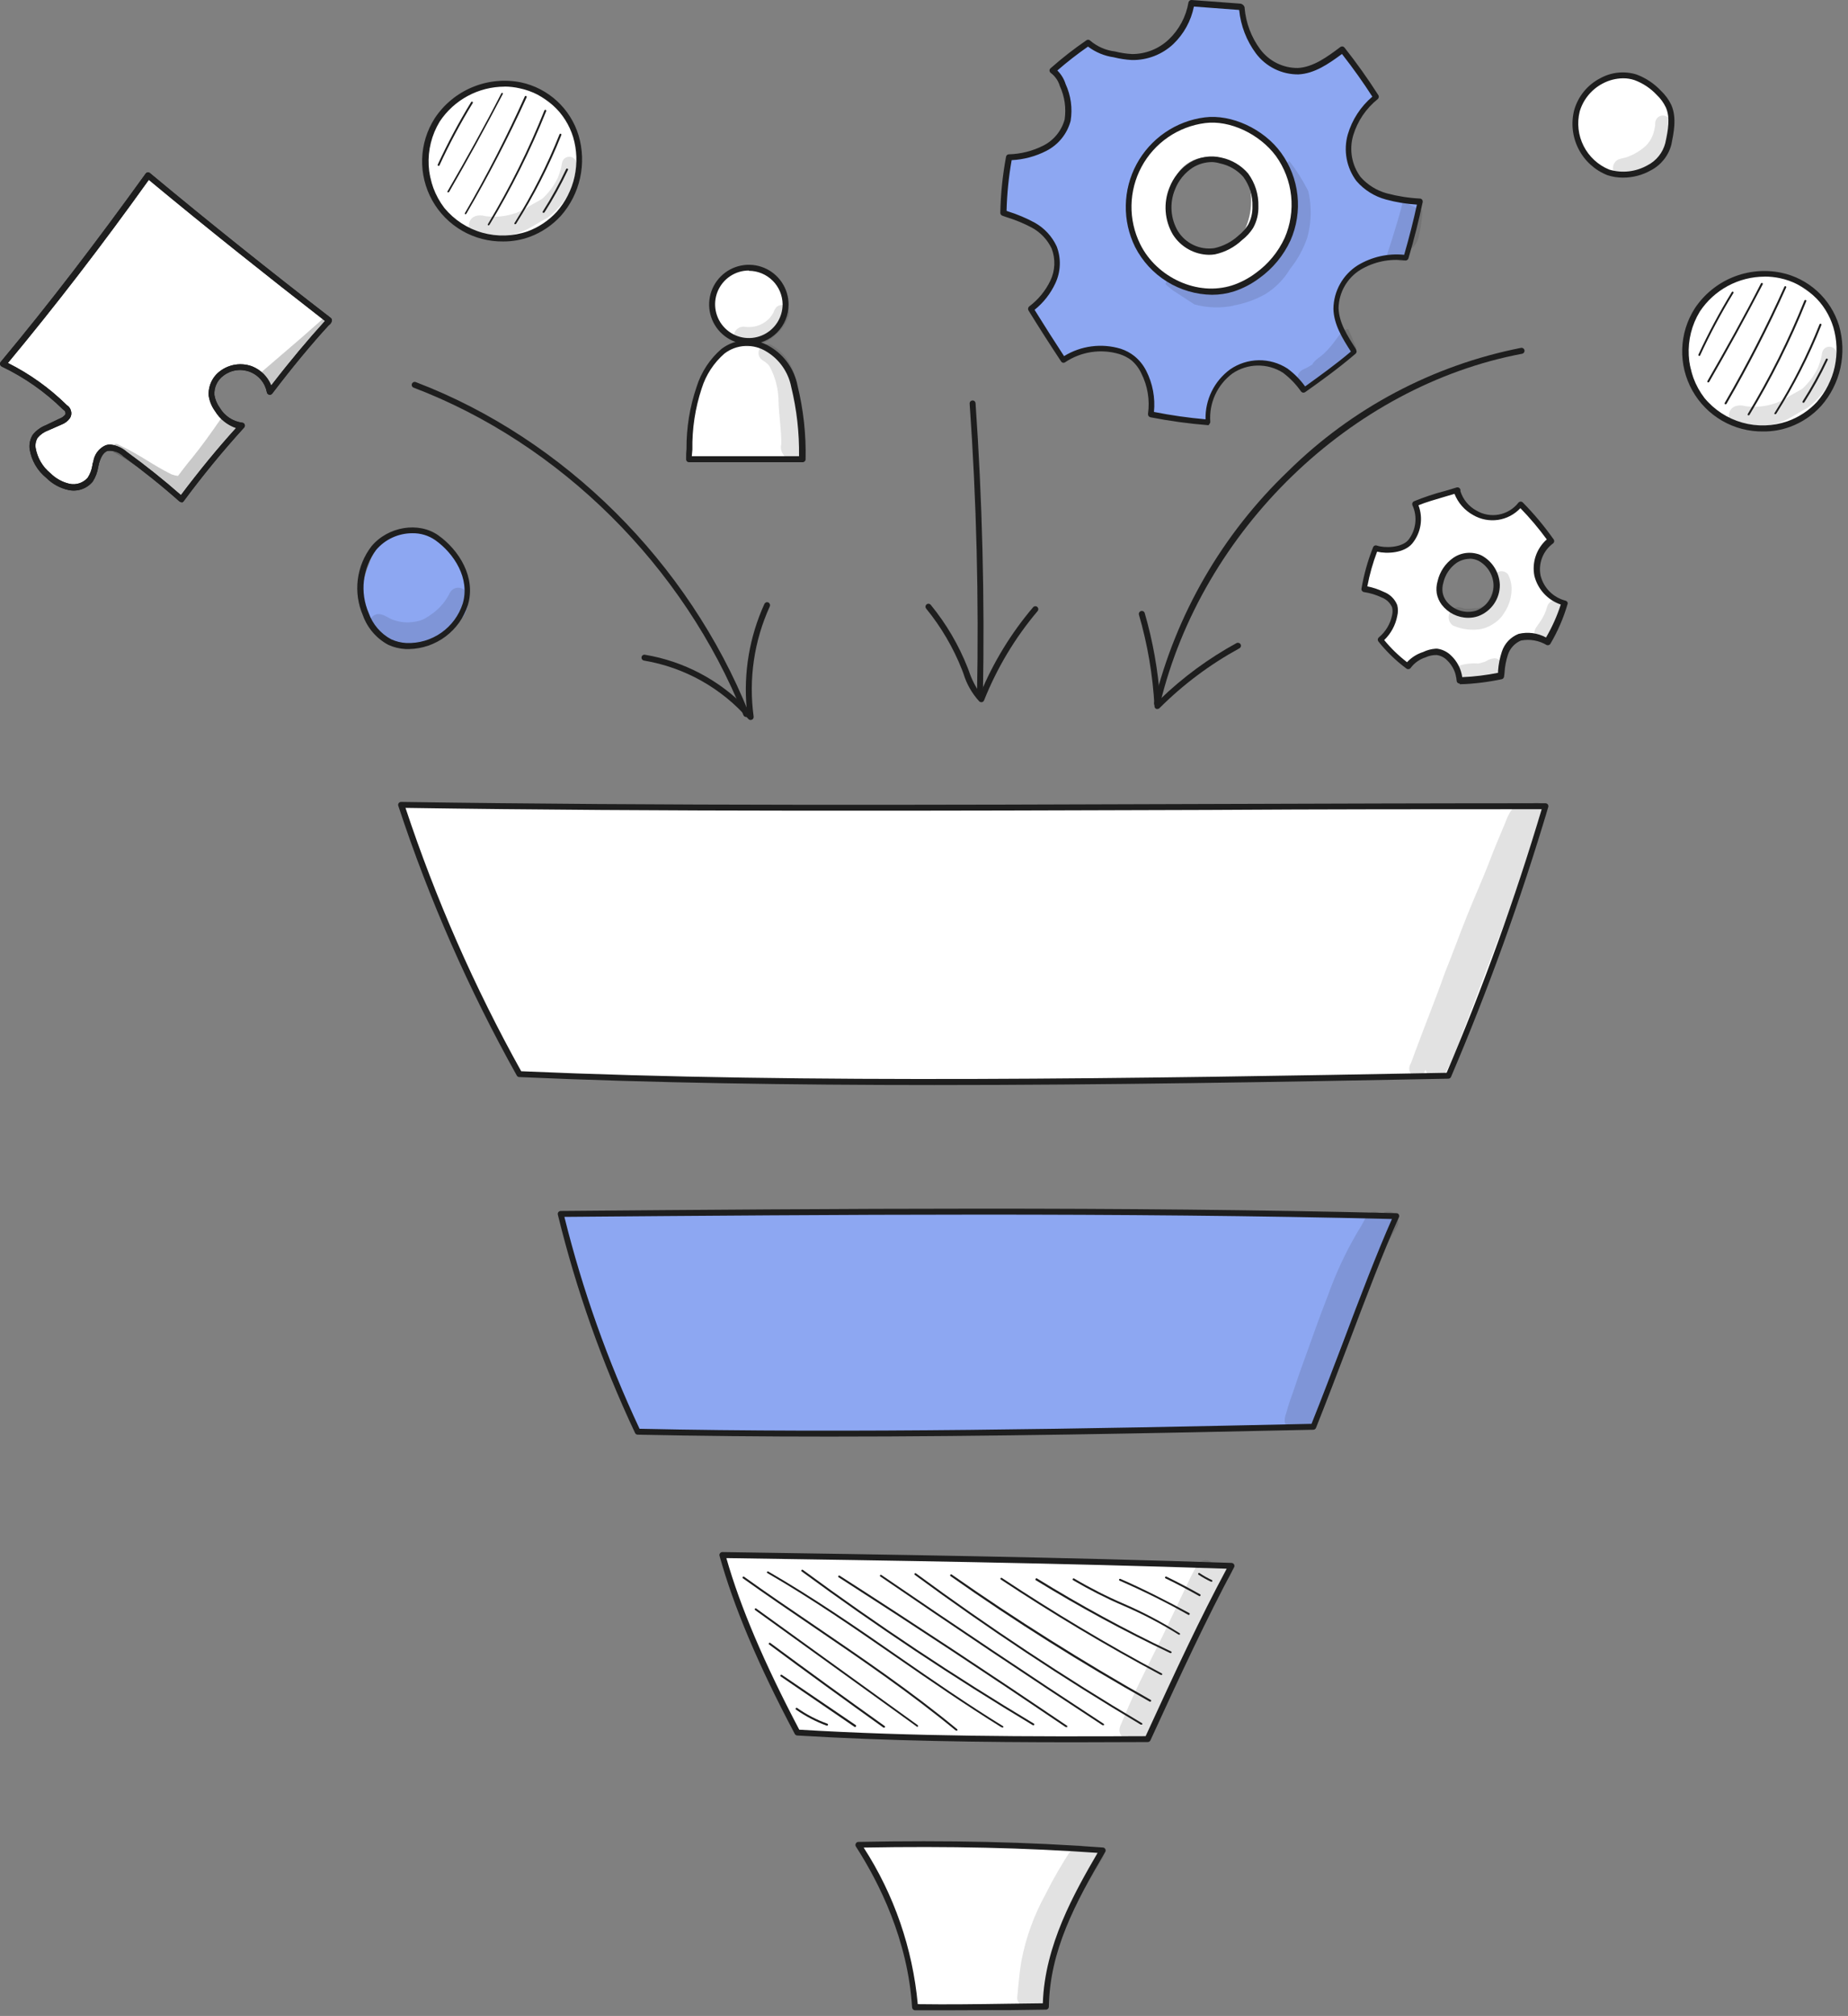 <?xml version="1.0" encoding="UTF-8"?> <svg xmlns="http://www.w3.org/2000/svg" width="166" height="181" viewBox="0 0 166 181" fill="none"><rect x="0" y="0" width="166" height="181" fill="#808080" stroke="none"/> <path d="M13.439 15.723C9.353 21.597 4.99 27.275 0.352 32.756C2.304 33.581 4.096 34.742 5.648 36.185C5.862 36.354 6.02 36.585 6.098 36.847C6.108 37.014 6.071 37.181 5.991 37.328C5.912 37.475 5.793 37.598 5.648 37.681C5.358 37.833 5.052 37.949 4.734 38.025C4.263 38.152 3.834 38.401 3.489 38.747C3.175 39.173 3.006 39.688 3.006 40.217C3.006 40.746 3.175 41.261 3.489 41.686C4.162 42.565 5.085 43.218 6.137 43.56C6.562 43.68 7.016 43.64 7.413 43.449C7.811 43.258 8.125 42.927 8.296 42.52C8.435 42.15 8.441 41.746 8.56 41.362C8.651 41.044 8.835 40.761 9.089 40.55C9.343 40.338 9.655 40.208 9.984 40.177C10.6 40.236 11.175 40.513 11.606 40.958C13.181 42.282 14.757 43.54 16.306 44.765C17.981 42.501 19.781 40.323 21.741 38.145C21.147 38.156 20.57 37.943 20.125 37.549C19.685 37.156 19.352 36.657 19.159 36.099C19.007 35.726 18.955 35.32 19.007 34.921C19.129 34.446 19.392 34.019 19.761 33.696C20.172 33.226 20.744 32.926 21.363 32.855C21.656 32.853 21.946 32.898 22.224 32.988C22.745 33.101 23.236 33.327 23.661 33.65C23.888 33.819 24.067 34.043 24.183 34.302C24.299 34.56 24.347 34.844 24.323 35.126C25.42 33.461 26.658 31.892 28.023 30.439C28.584 29.967 29.035 29.38 29.347 28.718C29.032 28.276 28.634 27.901 28.175 27.612C23.609 24.374 19.216 20.898 15.015 17.199C14.465 16.683 13.916 16.173 13.439 15.723Z" fill="white"></path> <g opacity="0.13"> <path d="M29.169 29.154C29.314 28.962 29.553 28.784 29.513 28.492C29.505 28.408 29.472 28.328 29.42 28.261C28.639 28.954 27.858 29.642 27.077 30.326C25.876 31.363 24.672 32.398 23.462 33.431C23.459 33.53 23.482 33.627 23.53 33.714C23.578 33.8 23.648 33.872 23.734 33.921C23.703 34.027 23.703 34.139 23.733 34.245C23.763 34.351 23.821 34.447 23.902 34.522C23.983 34.597 24.083 34.648 24.192 34.669C24.3 34.69 24.412 34.681 24.515 34.642C24.613 34.6 24.699 34.534 24.766 34.45L24.846 34.364C24.955 34.267 25.05 34.156 25.131 34.033C26.046 32.71 27.057 31.455 28.156 30.28C28.513 29.929 28.818 29.532 29.169 29.154Z" fill="#1E1E1E"></path> </g> <g opacity="0.13"> <path d="M16.644 44.036V44.003C17.242 43.135 17.892 42.304 18.59 41.514C19.351 40.521 20.232 39.634 21.079 38.714C21.148 38.617 21.19 38.503 21.2 38.384C21.21 38.266 21.188 38.146 21.135 38.039C21.083 37.932 21.003 37.841 20.903 37.776C20.804 37.711 20.688 37.673 20.569 37.668C20.533 37.606 20.483 37.554 20.422 37.516C20.362 37.478 20.293 37.455 20.222 37.448C20.151 37.442 20.079 37.452 20.013 37.479C19.947 37.506 19.888 37.548 19.841 37.602C19.014 38.8 18.166 39.992 17.246 41.13C16.802 41.647 16.405 42.189 15.988 42.732C15.791 42.709 15.598 42.663 15.412 42.593C13.592 41.693 12.93 41.031 10.586 39.892C10.487 39.852 10.376 39.853 10.277 39.894C10.179 39.936 10.101 40.015 10.06 40.114C10.02 40.213 10.02 40.325 10.062 40.423C10.104 40.522 10.183 40.6 10.282 40.64C11.54 41.302 12.685 42.196 14.049 43.017C14.435 43.299 14.861 43.522 15.313 43.679C15.294 43.71 15.278 43.743 15.267 43.778C15.236 43.876 15.241 43.98 15.279 44.075C15.318 44.169 15.389 44.247 15.479 44.295C15.56 44.413 15.678 44.501 15.814 44.546C15.95 44.592 16.097 44.592 16.233 44.546C16.389 44.482 16.514 44.362 16.584 44.209C16.604 44.123 16.637 44.063 16.644 44.036Z" fill="#1E1E1E"></path> </g> <path d="M16.293 45.083C16.228 45.081 16.165 45.057 16.114 45.016C14.512 43.593 12.804 42.236 11.083 40.978C10.9 40.795 10.678 40.656 10.434 40.57C10.19 40.484 9.93 40.454 9.673 40.482C9.216 40.627 9.011 41.223 8.905 41.567L8.825 41.918C8.755 42.389 8.586 42.841 8.329 43.242C8.07 43.554 7.731 43.789 7.348 43.922C6.966 44.055 6.554 44.081 6.158 43.997C5.406 43.834 4.717 43.46 4.172 42.918C3.365 42.272 2.827 41.349 2.662 40.329C2.605 39.883 2.7 39.43 2.934 39.045C3.239 38.66 3.641 38.363 4.099 38.184L5.33 37.595C5.541 37.522 5.727 37.392 5.866 37.218C5.893 37.145 5.893 37.065 5.866 36.993C5.855 36.955 5.836 36.919 5.811 36.889C5.786 36.858 5.756 36.833 5.721 36.814L5.661 36.768C4.052 35.184 2.191 33.88 0.153 32.908C0.117 32.889 0.086 32.863 0.061 32.831C0.036 32.799 0.018 32.762 0.008 32.723C-0.002 32.684 -0.003 32.643 0.007 32.604C0.016 32.565 0.034 32.528 0.061 32.498C4.436 27.248 8.667 21.714 13.082 15.59C13.103 15.561 13.129 15.535 13.16 15.516C13.191 15.497 13.225 15.484 13.261 15.478C13.297 15.474 13.334 15.477 13.369 15.487C13.405 15.497 13.438 15.514 13.466 15.537C18.762 19.946 24.243 24.322 29.712 28.546C29.758 28.58 29.791 28.628 29.807 28.683C29.822 28.738 29.819 28.797 29.798 28.85C29.756 28.996 29.662 29.121 29.533 29.201C27.918 30.962 26.302 32.915 24.449 35.344C24.416 35.385 24.372 35.415 24.323 35.431C24.274 35.448 24.221 35.45 24.171 35.437C24.12 35.425 24.075 35.398 24.04 35.361C24.004 35.323 23.981 35.276 23.972 35.225C23.895 34.813 23.715 34.428 23.447 34.106C23.179 33.784 22.832 33.536 22.441 33.386C22.05 33.236 21.627 33.188 21.212 33.248C20.798 33.309 20.405 33.474 20.073 33.729C19.802 33.926 19.585 34.188 19.443 34.492C19.3 34.795 19.237 35.129 19.259 35.464C19.328 35.883 19.496 36.28 19.748 36.622C19.959 36.978 20.247 37.281 20.59 37.51C20.934 37.74 21.325 37.889 21.734 37.946C21.785 37.947 21.835 37.962 21.878 37.99C21.92 38.019 21.954 38.059 21.974 38.106C21.994 38.153 22.001 38.204 21.992 38.255C21.984 38.305 21.961 38.352 21.926 38.39C20.004 40.503 18.19 42.712 16.491 45.01C16.47 45.039 16.442 45.064 16.41 45.082C16.378 45.1 16.343 45.112 16.306 45.115L16.293 45.083ZM9.911 39.912C10.461 39.976 10.979 40.207 11.394 40.574C13.069 41.792 14.704 43.09 16.253 44.454C17.901 42.262 19.523 40.283 21.205 38.429C20.422 38.163 19.757 37.631 19.325 36.927C19.024 36.518 18.827 36.044 18.749 35.543C18.717 35.116 18.794 34.689 18.973 34.3C19.151 33.911 19.424 33.573 19.768 33.319C20.175 33.011 20.653 32.811 21.157 32.737C21.662 32.663 22.177 32.717 22.655 32.895C23.04 33.051 23.39 33.283 23.684 33.578C23.977 33.873 24.208 34.223 24.363 34.61C26.11 32.346 27.673 30.492 29.195 28.817C23.899 24.7 18.544 20.443 13.367 16.146C9.103 22.104 4.959 27.473 0.709 32.59C2.663 33.566 4.45 34.844 6.005 36.377C6.183 36.487 6.313 36.659 6.369 36.86C6.405 36.97 6.416 37.085 6.404 37.199C6.391 37.313 6.355 37.423 6.297 37.522C6.11 37.794 5.844 38.002 5.535 38.118L4.324 38.648C3.956 38.782 3.63 39.01 3.377 39.31C3.212 39.591 3.151 39.922 3.205 40.243C3.363 41.126 3.833 41.922 4.529 42.487C4.997 42.955 5.586 43.283 6.23 43.434C6.529 43.501 6.839 43.485 7.129 43.39C7.42 43.294 7.678 43.122 7.879 42.891C8.091 42.56 8.233 42.188 8.296 41.799C8.296 41.673 8.349 41.554 8.382 41.435C8.429 41.115 8.557 40.813 8.754 40.557C8.951 40.301 9.21 40.099 9.507 39.972C9.638 39.932 9.774 39.912 9.911 39.912Z" fill="#1E1E1E"></path> <g opacity="0.13"> <path d="M29.169 29.154C29.314 28.962 29.553 28.784 29.513 28.492C29.505 28.408 29.472 28.328 29.42 28.261C28.639 28.954 27.858 29.642 27.077 30.326C25.876 31.363 24.672 32.398 23.462 33.431C23.459 33.53 23.482 33.627 23.53 33.714C23.578 33.8 23.648 33.872 23.734 33.921C23.703 34.027 23.703 34.139 23.733 34.245C23.763 34.351 23.821 34.447 23.902 34.522C23.983 34.597 24.083 34.648 24.192 34.669C24.3 34.69 24.412 34.681 24.515 34.642C24.613 34.6 24.699 34.534 24.766 34.45L24.846 34.364C24.955 34.267 25.05 34.156 25.131 34.033C26.046 32.71 27.057 31.455 28.156 30.28C28.513 29.929 28.818 29.532 29.169 29.154Z" fill="#1E1E1E"></path> </g> <g opacity="0.13"> <path d="M16.644 44.036V44.003C17.242 43.135 17.892 42.304 18.59 41.514C19.351 40.521 20.232 39.634 21.079 38.714C21.148 38.617 21.19 38.503 21.2 38.384C21.21 38.266 21.188 38.146 21.135 38.039C21.083 37.932 21.003 37.841 20.903 37.776C20.804 37.711 20.688 37.673 20.569 37.668C20.533 37.606 20.483 37.554 20.422 37.516C20.362 37.478 20.293 37.455 20.222 37.448C20.151 37.442 20.079 37.452 20.013 37.479C19.947 37.506 19.888 37.548 19.841 37.602C19.014 38.8 18.166 39.992 17.246 41.13C16.802 41.647 16.405 42.189 15.988 42.732C15.791 42.709 15.598 42.663 15.412 42.593C13.592 41.693 12.93 41.031 10.586 39.892C10.487 39.852 10.376 39.853 10.277 39.894C10.179 39.936 10.101 40.015 10.06 40.114C10.02 40.213 10.02 40.325 10.062 40.423C10.104 40.522 10.183 40.6 10.282 40.64C11.54 41.302 12.685 42.196 14.049 43.017C14.435 43.299 14.861 43.522 15.313 43.679C15.294 43.71 15.278 43.743 15.267 43.778C15.236 43.876 15.241 43.98 15.279 44.075C15.318 44.169 15.389 44.247 15.479 44.295C15.56 44.413 15.678 44.501 15.814 44.546C15.95 44.592 16.097 44.592 16.233 44.546C16.389 44.482 16.514 44.362 16.584 44.209C16.604 44.123 16.637 44.063 16.644 44.036Z" fill="#1E1E1E"></path> </g> <path d="M16.293 45.083C16.228 45.081 16.165 45.057 16.114 45.016C14.512 43.593 12.804 42.236 11.083 40.978C10.9 40.795 10.678 40.656 10.434 40.57C10.19 40.484 9.93 40.454 9.673 40.482C9.216 40.627 9.011 41.223 8.905 41.567L8.825 41.918C8.755 42.389 8.586 42.841 8.329 43.242C8.07 43.554 7.731 43.789 7.348 43.922C6.966 44.055 6.554 44.081 6.158 43.997C5.406 43.834 4.717 43.46 4.172 42.918C3.365 42.272 2.827 41.349 2.662 40.329C2.605 39.883 2.7 39.43 2.934 39.045C3.239 38.66 3.641 38.363 4.099 38.184L5.33 37.595C5.541 37.522 5.727 37.392 5.866 37.218C5.893 37.145 5.893 37.065 5.866 36.993C5.855 36.955 5.836 36.919 5.811 36.889C5.786 36.858 5.756 36.833 5.721 36.814L5.661 36.768C4.052 35.184 2.191 33.88 0.153 32.908C0.117 32.889 0.086 32.863 0.061 32.831C0.036 32.799 0.018 32.762 0.008 32.723C-0.002 32.684 -0.003 32.643 0.007 32.604C0.016 32.565 0.034 32.528 0.061 32.498C4.436 27.248 8.667 21.714 13.082 15.59C13.103 15.561 13.129 15.535 13.16 15.516C13.191 15.497 13.225 15.484 13.261 15.478C13.297 15.474 13.334 15.477 13.369 15.487C13.405 15.497 13.438 15.514 13.466 15.537C18.762 19.946 24.243 24.322 29.712 28.546C29.758 28.58 29.791 28.628 29.807 28.683C29.822 28.738 29.819 28.797 29.798 28.85C29.756 28.996 29.662 29.121 29.533 29.201C27.918 30.962 26.302 32.915 24.449 35.344C24.416 35.385 24.372 35.415 24.323 35.431C24.274 35.448 24.221 35.45 24.171 35.437C24.12 35.425 24.075 35.398 24.04 35.361C24.004 35.323 23.981 35.276 23.972 35.225C23.895 34.813 23.715 34.428 23.447 34.106C23.179 33.784 22.832 33.536 22.441 33.386C22.05 33.236 21.627 33.188 21.212 33.248C20.798 33.309 20.405 33.474 20.073 33.729C19.802 33.926 19.585 34.188 19.443 34.492C19.3 34.795 19.237 35.129 19.259 35.464C19.328 35.883 19.496 36.28 19.748 36.622C19.959 36.978 20.247 37.281 20.59 37.51C20.934 37.74 21.325 37.889 21.734 37.946C21.785 37.947 21.835 37.962 21.878 37.99C21.92 38.019 21.954 38.059 21.974 38.106C21.994 38.153 22.001 38.204 21.992 38.255C21.984 38.305 21.961 38.352 21.926 38.39C20.004 40.503 18.19 42.712 16.491 45.01C16.47 45.039 16.442 45.064 16.41 45.082C16.378 45.1 16.343 45.112 16.306 45.115L16.293 45.083ZM9.911 39.912C10.461 39.976 10.979 40.207 11.394 40.574C13.069 41.792 14.704 43.09 16.253 44.454C17.901 42.262 19.523 40.283 21.205 38.429C20.422 38.163 19.757 37.631 19.325 36.927C19.024 36.518 18.827 36.044 18.749 35.543C18.717 35.116 18.794 34.689 18.973 34.3C19.151 33.911 19.424 33.573 19.768 33.319C20.175 33.011 20.653 32.811 21.157 32.737C21.662 32.663 22.177 32.717 22.655 32.895C23.04 33.051 23.39 33.283 23.684 33.578C23.977 33.873 24.208 34.223 24.363 34.61C26.11 32.346 27.673 30.492 29.195 28.817C23.899 24.7 18.544 20.443 13.367 16.146C9.103 22.104 4.959 27.473 0.709 32.59C2.663 33.566 4.45 34.844 6.005 36.377C6.183 36.487 6.313 36.659 6.369 36.86C6.405 36.97 6.416 37.085 6.404 37.199C6.391 37.313 6.355 37.423 6.297 37.522C6.11 37.794 5.844 38.002 5.535 38.118L4.324 38.648C3.956 38.782 3.63 39.01 3.377 39.31C3.212 39.591 3.151 39.922 3.205 40.243C3.363 41.126 3.833 41.922 4.529 42.487C4.997 42.955 5.586 43.283 6.23 43.434C6.529 43.501 6.839 43.485 7.129 43.39C7.42 43.294 7.678 43.122 7.879 42.891C8.091 42.56 8.233 42.188 8.296 41.799C8.296 41.673 8.349 41.554 8.382 41.435C8.429 41.115 8.557 40.813 8.754 40.557C8.951 40.301 9.21 40.099 9.507 39.972C9.638 39.932 9.774 39.912 9.911 39.912Z" fill="#1E1E1E"></path> <path d="M107.53 10.791C105.199 11.543 103.255 13.178 102.114 15.345C101.563 16.426 101.275 17.621 101.275 18.834C101.275 20.047 101.563 21.243 102.114 22.323C103.789 25.421 107.94 26.805 111.23 25.553C113.006 24.815 114.458 23.465 115.323 21.747C116.187 20.03 116.408 18.059 115.944 16.193C114.878 12.499 110.674 9.745 107.53 10.791ZM111.886 20.469C111.51 21.257 110.88 21.896 110.098 22.283C109.298 22.654 108.389 22.716 107.545 22.457C106.702 22.198 105.984 21.636 105.53 20.88C105.052 20.092 104.814 19.182 104.845 18.261C104.877 17.34 105.177 16.449 105.709 15.696C105.941 15.314 106.247 14.983 106.61 14.722C106.973 14.462 107.385 14.277 107.821 14.18C108.232 14.09 108.658 14.091 109.069 14.184C109.48 14.277 109.865 14.459 110.197 14.717C110.634 14.793 111.044 14.98 111.389 15.259C112.016 15.93 112.37 16.811 112.382 17.729C112.424 18.668 112.255 19.605 111.886 20.469Z" fill="white"></path> <path d="M124.569 17.656C123.598 17.396 122.727 16.852 122.067 16.093C121.646 15.533 121.36 14.883 121.234 14.193C121.108 13.504 121.143 12.795 121.339 12.121C121.739 10.779 122.538 9.59 123.629 8.712C122.697 7.242 121.689 5.822 120.611 4.455C119.287 5.415 118.068 6.322 116.639 6.395C115.941 6.401 115.253 6.243 114.627 5.935C114.002 5.627 113.458 5.177 113.037 4.621C112.212 3.497 111.708 2.17 111.581 0.781C111.528 0.649 111.455 0.623 111.402 0.623L107.04 0.292C106.817 1.608 106.176 2.817 105.212 3.741C104.255 4.636 102.988 5.125 101.677 5.104C101.148 5.074 100.623 4.995 100.108 4.866C99.238 4.76 98.42 4.396 97.758 3.82C96.645 4.589 95.577 5.422 94.561 6.316C95 6.647 95.321 7.111 95.474 7.64C95.928 8.624 96.08 9.72 95.911 10.791C95.763 11.33 95.505 11.832 95.153 12.266C94.801 12.7 94.362 13.057 93.866 13.313C92.866 13.818 91.768 14.096 90.648 14.127C90.345 15.775 90.175 17.444 90.139 19.119C91.053 19.403 91.94 19.771 92.787 20.218C93.614 20.66 94.277 21.356 94.68 22.204C94.865 22.698 94.95 23.224 94.93 23.752C94.909 24.279 94.784 24.797 94.561 25.275C94.104 26.235 93.423 27.071 92.575 27.712C93.561 29.32 94.514 30.81 95.494 32.286C96.232 31.792 97.069 31.467 97.947 31.334C98.825 31.201 99.721 31.264 100.572 31.518C100.99 31.643 101.383 31.842 101.73 32.107C102.146 32.459 102.481 32.897 102.71 33.392C103.3 34.56 103.517 35.882 103.332 37.178C105.047 37.517 106.78 37.756 108.522 37.893C108.456 37.02 108.612 36.145 108.975 35.348C109.339 34.552 109.898 33.86 110.601 33.339C111.312 32.851 112.15 32.584 113.012 32.569C113.874 32.555 114.721 32.795 115.447 33.259C116.094 33.756 116.663 34.348 117.135 35.013C118.684 33.921 120.213 32.802 121.65 31.571C120.849 30.326 120.035 29.075 120.001 27.678C120.013 26.945 120.209 26.225 120.571 25.587C120.933 24.948 121.45 24.411 122.074 24.024C123.348 23.26 124.845 22.954 126.317 23.157C126.813 21.456 127.237 19.801 127.595 18.126C126.572 18.079 125.558 17.921 124.569 17.656ZM115.44 21.396C114.836 22.7 113.906 23.827 112.739 24.666C112.069 25.16 111.325 25.544 110.535 25.805C107.291 26.844 103.478 25.017 101.975 21.952C101.424 20.831 101.147 19.595 101.17 18.346C101.192 17.097 101.512 15.871 102.103 14.771C102.694 13.67 103.539 12.726 104.568 12.018C105.597 11.31 106.78 10.857 108.019 10.698C110.23 10.414 113.031 11.612 114.639 13.763C115.427 14.855 115.916 16.134 116.057 17.473C116.197 18.812 115.985 20.165 115.44 21.396Z" fill="#8DA7F2"></path> <g opacity="0.13"> <path d="M117.658 17.914C117.629 17.673 117.585 17.434 117.526 17.199L117.446 17.02C116.981 16.116 116.434 15.256 115.811 14.452C115.706 14.526 115.629 14.633 115.593 14.756C115.533 15.187 115.864 15.584 115.97 15.988C116.354 17.119 116.599 17.662 116.48 18.695C116.316 19.677 116.031 20.636 115.632 21.548C115.389 22.032 115.103 22.492 114.778 22.925C114.679 23.044 114.646 23.097 114.659 23.097C114.494 23.23 114.355 23.389 114.196 23.521C113.858 23.812 113.534 24.104 113.176 24.388C113.055 24.477 112.94 24.574 112.832 24.68C112.892 24.6 112.739 24.739 112.6 24.858C112.461 24.977 112.19 25.136 112.011 25.229C111.016 25.575 109.982 25.797 108.933 25.891C108.121 25.92 107.309 25.817 106.53 25.587C106.053 25.454 105.636 24.977 105.12 25.077C105.018 25.102 104.924 25.154 104.848 25.227C104.773 25.3 104.718 25.392 104.689 25.494L104.842 25.653L105.371 26.083C106.033 26.5 106.642 26.917 107.284 27.328C108.441 27.648 109.658 27.687 110.833 27.44H110.753C111.774 27.264 112.757 26.915 113.66 26.407C114.559 25.854 115.312 25.094 115.857 24.19C115.877 24.167 115.894 24.142 115.91 24.117C116.568 23.284 117.081 22.346 117.426 21.343C117.736 20.228 117.814 19.061 117.658 17.914Z" fill="#1E1E1E"></path> </g> <g opacity="0.13"> <path d="M121.12 29.552C120.978 29.556 120.84 29.595 120.716 29.665C120.544 29.774 120.401 29.924 120.299 30.102C120.193 30.234 120.088 30.366 119.988 30.512C119.694 30.927 119.364 31.314 119.002 31.671C118.651 32.041 118.108 32.273 117.876 32.736L117.473 32.968C117.221 33.12 116.89 33.2 116.711 33.451C116.604 33.597 116.549 33.776 116.557 33.957C116.565 34.138 116.635 34.311 116.755 34.447C116.875 34.584 117.038 34.675 117.216 34.705C117.395 34.736 117.579 34.705 117.737 34.617C118.489 34.219 119.191 33.735 119.829 33.173C119.859 33.141 119.89 33.11 119.922 33.081C120.422 32.689 120.895 32.264 121.339 31.81C121.523 31.627 121.694 31.43 121.848 31.221C121.683 30.89 121.537 30.558 121.405 30.201C121.303 29.994 121.209 29.777 121.12 29.552Z" fill="#1E1E1E"></path> </g> <g opacity="0.13"> <path d="M126.019 18.12C125.734 19.218 125.41 20.311 125.059 21.43C124.894 21.926 124.735 22.436 124.569 22.939C124.665 23.061 124.794 23.152 124.941 23.202C125.089 23.251 125.247 23.256 125.397 23.217H125.437C125.505 23.307 125.597 23.377 125.703 23.418C125.808 23.459 125.923 23.471 126.035 23.451C126.146 23.431 126.25 23.381 126.335 23.306C126.42 23.23 126.482 23.133 126.516 23.025C126.582 22.793 126.681 22.555 126.767 22.317C126.82 22.29 126.869 22.256 126.913 22.217C127.202 21.936 127.392 21.57 127.456 21.171C127.624 20.466 127.724 19.745 127.754 19.02C127.75 18.976 127.75 18.932 127.754 18.887C127.158 18.636 126.588 18.384 126.019 18.12Z" fill="#1E1E1E"></path> </g> <path d="M108.589 22.879C107.943 22.867 107.31 22.695 106.746 22.378C106.182 22.062 105.706 21.611 105.359 21.065C104.987 20.436 104.765 19.729 104.71 19C104.655 18.272 104.768 17.54 105.041 16.862C105.393 15.939 106.031 15.152 106.861 14.617C107.284 14.352 107.755 14.174 108.248 14.094C108.74 14.014 109.244 14.035 109.728 14.154C110.653 14.353 111.487 14.848 112.105 15.564C112.738 16.418 113.067 17.46 113.038 18.523C113.059 19.2 112.896 19.87 112.568 20.463C112.301 20.882 111.962 21.252 111.568 21.555C110.894 22.193 110.059 22.635 109.152 22.833C108.966 22.865 108.778 22.881 108.589 22.879ZM108.854 14.551C108.248 14.557 107.655 14.728 107.14 15.048C106.409 15.523 105.848 16.219 105.537 17.034C105.293 17.633 105.191 18.28 105.238 18.926C105.285 19.571 105.48 20.197 105.809 20.754C106.147 21.296 106.634 21.729 107.211 22C107.789 22.271 108.433 22.37 109.066 22.283C109.871 22.11 110.615 21.726 111.224 21.171C111.57 20.899 111.868 20.57 112.105 20.198C112.385 19.688 112.522 19.112 112.502 18.53C112.535 17.58 112.246 16.646 111.681 15.882C111.131 15.262 110.394 14.837 109.582 14.67C109.346 14.598 109.101 14.558 108.854 14.551Z" fill="#1E1E1E"></path> <path d="M108.866 26.466C107.434 26.447 106.034 26.037 104.818 25.281C103.601 24.525 102.614 23.452 101.962 22.177C101.39 21.017 101.104 19.738 101.127 18.446C101.15 17.154 101.481 15.886 102.093 14.747C102.705 13.609 103.58 12.633 104.645 11.901C105.711 11.169 106.935 10.702 108.217 10.539C110.601 10.234 113.513 11.565 115.069 13.71C115.889 14.835 116.398 16.155 116.547 17.539C116.696 18.922 116.478 20.321 115.917 21.594C115.294 22.941 114.334 24.104 113.129 24.97C112.439 25.488 111.67 25.89 110.852 26.162C110.21 26.365 109.54 26.468 108.866 26.466ZM108.257 10.784V11.049C107.06 11.201 105.917 11.638 104.922 12.322C103.928 13.006 103.111 13.917 102.54 14.981C101.969 16.044 101.66 17.228 101.638 18.435C101.617 19.642 101.885 20.836 102.418 21.919C103.908 24.944 107.608 26.612 110.66 25.632C111.426 25.379 112.146 25.003 112.792 24.52C113.921 23.709 114.819 22.619 115.4 21.356C115.916 20.168 116.115 18.866 115.977 17.578C115.839 16.29 115.369 15.059 114.612 14.008C113.136 12.022 110.462 10.764 108.257 11.049V10.784Z" fill="#1E1E1E"></path> <path d="M108.556 38.178C106.803 38.041 105.059 37.802 103.333 37.463C103.266 37.447 103.208 37.407 103.169 37.351C103.13 37.295 103.113 37.226 103.121 37.158C103.297 35.917 103.089 34.651 102.525 33.531C102.313 33.069 102.001 32.66 101.612 32.332C101.29 32.091 100.93 31.908 100.546 31.79C99.731 31.546 98.872 31.485 98.031 31.613C97.19 31.739 96.387 32.051 95.68 32.524C95.652 32.545 95.62 32.559 95.586 32.567C95.552 32.575 95.516 32.575 95.482 32.568C95.448 32.561 95.415 32.547 95.387 32.527C95.358 32.507 95.334 32.481 95.316 32.452C94.35 30.995 93.39 29.499 92.383 27.87C92.352 27.814 92.341 27.748 92.352 27.685C92.362 27.621 92.395 27.563 92.443 27.52C93.26 26.909 93.916 26.11 94.356 25.189C94.568 24.744 94.687 24.26 94.706 23.768C94.725 23.275 94.645 22.784 94.469 22.323C94.092 21.524 93.47 20.865 92.695 20.443C91.957 20.051 91.183 19.732 90.384 19.489L90.033 19.364C89.98 19.345 89.935 19.309 89.903 19.263C89.871 19.217 89.854 19.162 89.855 19.106C89.888 17.415 90.061 15.73 90.371 14.068C90.381 14.01 90.411 13.957 90.456 13.919C90.501 13.88 90.557 13.858 90.616 13.856C91.694 13.828 92.752 13.561 93.714 13.075C94.18 12.839 94.592 12.508 94.923 12.103C95.254 11.698 95.496 11.229 95.634 10.725C95.784 9.707 95.635 8.667 95.204 7.732C95.068 7.263 94.784 6.85 94.396 6.554C94.361 6.531 94.333 6.501 94.312 6.466C94.291 6.43 94.279 6.39 94.277 6.349C94.273 6.308 94.279 6.266 94.296 6.228C94.312 6.19 94.337 6.156 94.369 6.13C95.391 5.226 96.467 4.385 97.593 3.615C97.644 3.579 97.706 3.562 97.768 3.568C97.83 3.574 97.888 3.603 97.931 3.648C98.562 4.186 99.338 4.524 100.162 4.621C100.663 4.747 101.175 4.825 101.691 4.853C102.924 4.855 104.11 4.38 105.001 3.529C105.927 2.643 106.542 1.482 106.755 0.219C106.768 0.155 106.803 0.098 106.854 0.058C106.905 0.018 106.969 -0.003 107.033 0L111.396 0.325C111.489 0.334 111.578 0.371 111.65 0.432C111.722 0.492 111.774 0.572 111.8 0.662V0.722C111.916 2.064 112.402 3.347 113.203 4.429C113.594 4.953 114.103 5.377 114.688 5.668C115.274 5.959 115.919 6.108 116.573 6.104C117.95 6.038 119.221 5.111 120.406 4.217C120.462 4.177 120.531 4.16 120.599 4.17C120.666 4.18 120.728 4.216 120.77 4.27C121.856 5.643 122.873 7.071 123.815 8.547C123.848 8.603 123.86 8.669 123.849 8.733C123.838 8.797 123.805 8.855 123.756 8.898C122.706 9.738 121.937 10.879 121.551 12.168C121.367 12.797 121.331 13.46 121.446 14.106C121.561 14.751 121.823 15.361 122.213 15.888C122.843 16.603 123.67 17.116 124.59 17.364C125.56 17.621 126.553 17.777 127.555 17.828C127.594 17.829 127.631 17.839 127.664 17.858C127.698 17.876 127.726 17.902 127.747 17.934C127.769 17.964 127.785 17.998 127.793 18.035C127.801 18.071 127.801 18.109 127.794 18.146C127.449 19.787 127.032 21.456 126.516 23.197C126.498 23.257 126.46 23.308 126.408 23.343C126.356 23.378 126.294 23.394 126.231 23.389C124.829 23.203 123.405 23.5 122.193 24.23C121.608 24.592 121.123 25.095 120.782 25.692C120.44 26.29 120.254 26.964 120.24 27.652C120.273 28.976 121.021 30.128 121.816 31.366V31.405C121.851 31.46 121.866 31.525 121.858 31.59C121.849 31.654 121.818 31.713 121.77 31.756C120.287 33.027 118.718 34.166 117.235 35.212C117.178 35.25 117.109 35.265 117.041 35.254C116.974 35.243 116.913 35.206 116.871 35.153C116.421 34.507 115.871 33.937 115.242 33.464C114.561 33.032 113.768 32.808 112.961 32.821C112.154 32.834 111.368 33.083 110.701 33.537C110.034 34.033 109.503 34.69 109.156 35.445C108.809 36.2 108.657 37.031 108.715 37.86C108.718 37.898 108.713 37.936 108.699 37.972C108.685 38.007 108.663 38.039 108.635 38.065C108.62 38.109 108.592 38.148 108.556 38.178ZM103.657 36.986C105.189 37.29 106.736 37.511 108.291 37.648C108.27 36.779 108.459 35.917 108.843 35.136C109.227 34.356 109.794 33.68 110.496 33.166C111.25 32.645 112.142 32.359 113.059 32.345C113.976 32.331 114.876 32.589 115.646 33.087C116.256 33.537 116.792 34.08 117.235 34.696C118.559 33.736 120.002 32.71 121.346 31.564C120.578 30.373 119.81 29.128 119.777 27.725C119.786 26.943 119.991 26.177 120.373 25.494C120.754 24.812 121.301 24.236 121.962 23.819C123.213 23.062 124.677 22.732 126.132 22.879C126.582 21.317 126.96 19.84 127.277 18.371C126.337 18.314 125.406 18.161 124.497 17.914C123.469 17.639 122.547 17.063 121.849 16.259C121.404 15.668 121.102 14.982 120.967 14.255C120.831 13.528 120.866 12.78 121.068 12.069C121.457 10.748 122.223 9.57 123.272 8.679C122.498 7.468 121.604 6.203 120.545 4.846C119.34 5.733 118.089 6.607 116.632 6.68C115.894 6.687 115.164 6.521 114.502 6.194C113.84 5.868 113.263 5.39 112.819 4.8C111.971 3.659 111.449 2.309 111.31 0.894L107.245 0.589C106.986 1.876 106.339 3.052 105.392 3.959C104.385 4.902 103.05 5.415 101.671 5.389C101.124 5.359 100.581 5.277 100.049 5.144C99.208 5.025 98.411 4.695 97.732 4.184C96.775 4.848 95.856 5.564 94.978 6.329C95.321 6.668 95.576 7.087 95.72 7.547C96.197 8.581 96.354 9.734 96.17 10.857C96.016 11.433 95.742 11.97 95.367 12.432C94.992 12.896 94.523 13.274 93.992 13.545C93.024 14.043 91.961 14.327 90.874 14.379C90.607 15.883 90.455 17.406 90.417 18.933L90.583 18.993C91.396 19.248 92.183 19.581 92.933 19.986C93.805 20.47 94.501 21.219 94.919 22.124C95.124 22.655 95.219 23.223 95.198 23.791C95.178 24.36 95.042 24.919 94.8 25.434C94.37 26.362 93.731 27.178 92.933 27.817C93.846 29.287 94.714 30.651 95.581 31.975C96.333 31.511 97.175 31.213 98.052 31.099C98.928 30.984 99.819 31.057 100.665 31.313C101.114 31.456 101.534 31.681 101.903 31.975C102.344 32.335 102.705 32.784 102.962 33.292C103.541 34.432 103.782 35.714 103.657 36.986Z" fill="#1E1E1E"></path> <path d="M138.465 52.563C138.239 52.217 138.087 51.827 138.018 51.419C137.95 51.012 137.967 50.594 138.068 50.193C138.286 49.508 138.689 48.896 139.233 48.425C138.602 47.494 137.905 46.609 137.147 45.777C137.085 45.697 137.011 45.626 136.929 45.566C136.803 45.473 136.638 45.413 136.479 45.301C136.127 45.672 135.701 45.966 135.229 46.164C134.758 46.363 134.25 46.461 133.738 46.453C133.067 46.351 132.435 46.069 131.912 45.636C131.388 45.204 130.992 44.637 130.766 43.997C129.48 44.203 128.224 44.566 127.025 45.076C127.252 45.498 127.357 45.974 127.33 46.453C127.329 46.969 127.218 47.479 127.006 47.949C126.789 48.42 126.411 48.798 125.94 49.014C125.664 49.121 125.374 49.186 125.079 49.206C124.566 49.25 124.05 49.25 123.537 49.206C123.537 49.206 122.564 52.821 122.676 52.821C122.994 52.901 123.338 52.986 123.616 53.079C123.968 53.172 124.304 53.315 124.616 53.503C124.932 53.692 125.168 53.992 125.278 54.344C125.327 54.582 125.327 54.827 125.278 55.065C125.127 55.937 124.683 56.731 124.02 57.316C124.02 57.316 126.436 59.712 126.476 59.686C126.785 59.304 127.186 59.006 127.641 58.819C127.821 58.718 128.01 58.632 128.204 58.561C128.566 58.46 128.949 58.454 129.314 58.545C129.68 58.635 130.015 58.819 130.289 59.077C130.831 59.615 131.146 60.34 131.17 61.103C132.023 61.056 132.884 60.99 133.738 60.904C134.135 60.903 134.521 60.778 134.844 60.547C134.825 59.785 134.986 59.03 135.314 58.342C135.467 58.002 135.693 57.699 135.976 57.455C136.412 57.11 136.964 56.944 137.518 56.992C138.071 57.047 138.612 57.19 139.12 57.415C139.746 56.379 140.194 55.244 140.444 54.059C139.636 53.795 138.939 53.269 138.465 52.563ZM134.334 52.788C134.263 53.276 134.056 53.735 133.738 54.112C133.583 54.305 133.402 54.476 133.202 54.622C133.003 54.774 132.779 54.891 132.54 54.966C132.272 54.999 132 54.999 131.732 54.966C131.455 54.982 131.178 54.95 130.911 54.873C130.664 54.774 130.438 54.625 130.249 54.436C130.043 54.276 129.864 54.084 129.72 53.867C129.486 53.414 129.385 52.904 129.427 52.396C129.469 51.888 129.653 51.402 129.958 50.994C130.294 50.573 130.719 50.231 131.203 49.994C131.712 49.716 132.31 49.645 132.871 49.796C132.942 49.813 133.004 49.857 133.043 49.919C133.083 49.98 133.097 50.055 133.083 50.127C133.531 50.397 133.889 50.794 134.112 51.268C134.334 51.741 134.412 52.27 134.334 52.788Z" fill="white"></path> <path d="M131.11 61.374C131.042 61.374 130.977 61.348 130.927 61.301C130.878 61.255 130.849 61.191 130.845 61.123C130.802 60.422 130.495 59.764 129.985 59.282C129.736 59.028 129.41 58.863 129.058 58.812C128.708 58.803 128.361 58.875 128.045 59.024C127.516 59.191 127.053 59.52 126.721 59.964C126.7 59.994 126.674 60.019 126.643 60.039C126.612 60.058 126.578 60.071 126.542 60.077C126.47 60.089 126.397 60.072 126.337 60.03C125.395 59.33 124.548 58.511 123.815 57.594C123.774 57.538 123.755 57.469 123.764 57.4C123.773 57.331 123.807 57.268 123.861 57.224C124.471 56.716 124.889 56.015 125.046 55.237C125.104 55.003 125.104 54.757 125.046 54.523C124.956 54.321 124.826 54.139 124.665 53.988C124.503 53.837 124.313 53.719 124.106 53.642C123.603 53.403 123.068 53.24 122.517 53.159C122.482 53.153 122.449 53.14 122.42 53.12C122.39 53.101 122.365 53.076 122.345 53.046C122.323 53.019 122.307 52.987 122.299 52.952C122.291 52.918 122.291 52.882 122.299 52.848C122.514 51.579 122.862 50.336 123.338 49.141C123.362 49.075 123.411 49.021 123.474 48.992C123.538 48.962 123.61 48.958 123.676 48.982C124.338 49.22 125.894 49.2 126.503 48.485C126.846 48.049 127.063 47.526 127.128 46.975C127.194 46.424 127.106 45.865 126.873 45.361C126.848 45.296 126.847 45.224 126.871 45.159C126.896 45.094 126.944 45.041 127.006 45.01C127.919 44.635 128.857 44.323 129.813 44.076L130.852 43.765C130.898 43.753 130.946 43.753 130.991 43.766C131.037 43.778 131.079 43.802 131.112 43.836C131.146 43.869 131.17 43.911 131.182 43.957C131.195 44.002 131.195 44.05 131.183 44.096C131.415 44.84 131.928 45.465 132.613 45.837C133.22 46.201 133.939 46.33 134.635 46.201C135.331 46.072 135.956 45.693 136.393 45.135C136.416 45.107 136.446 45.083 136.479 45.066C136.512 45.049 136.548 45.039 136.585 45.036C136.623 45.034 136.661 45.04 136.696 45.054C136.731 45.068 136.763 45.089 136.79 45.116C137.801 46.142 138.727 47.249 139.557 48.426C139.578 48.454 139.592 48.486 139.601 48.52C139.609 48.554 139.61 48.589 139.604 48.623C139.599 48.658 139.587 48.691 139.568 48.721C139.55 48.75 139.526 48.776 139.498 48.796C139.058 49.122 138.719 49.567 138.522 50.078C138.325 50.589 138.278 51.146 138.385 51.683C138.523 52.226 138.804 52.722 139.2 53.118C139.597 53.515 140.093 53.796 140.636 53.933C140.704 53.955 140.763 53.999 140.802 54.059C140.828 54.125 140.828 54.199 140.802 54.264C140.438 55.504 139.922 56.694 139.266 57.806C139.232 57.861 139.179 57.902 139.117 57.922C139.055 57.941 138.988 57.938 138.928 57.912C138.237 57.503 137.421 57.36 136.631 57.508C136.355 57.622 136.106 57.795 135.903 58.015C135.699 58.234 135.546 58.495 135.453 58.779C135.284 59.298 135.181 59.837 135.148 60.381C135.148 60.507 135.115 60.633 135.102 60.759C135.096 60.814 135.072 60.866 135.033 60.906C134.995 60.947 134.945 60.974 134.89 60.984C133.657 61.246 132.403 61.397 131.143 61.434L131.11 61.374ZM128.945 58.243H129.111C129.579 58.311 130.012 58.527 130.349 58.859C130.892 59.374 131.244 60.057 131.348 60.798C132.429 60.753 133.505 60.622 134.566 60.408V60.229C134.608 59.641 134.724 59.061 134.91 58.501C135.028 58.142 135.224 57.813 135.483 57.538C135.743 57.264 136.061 57.05 136.413 56.912C137.246 56.714 138.122 56.83 138.875 57.237C139.422 56.301 139.866 55.309 140.199 54.278C139.62 54.081 139.1 53.743 138.685 53.293C138.271 52.843 137.977 52.296 137.829 51.703C137.713 51.108 137.754 50.493 137.949 49.919C138.145 49.345 138.487 48.833 138.942 48.432C138.219 47.442 137.427 46.504 136.572 45.625C136.04 46.193 135.332 46.564 134.562 46.677C133.792 46.79 133.007 46.639 132.335 46.248C131.568 45.829 130.973 45.154 130.653 44.341L129.912 44.559C128.945 44.844 128.025 45.109 127.416 45.367C127.633 45.937 127.696 46.554 127.598 47.156C127.501 47.758 127.246 48.324 126.86 48.796C126.132 49.67 124.576 49.736 123.702 49.531C123.317 50.542 123.022 51.586 122.822 52.649C123.331 52.748 123.825 52.913 124.292 53.139C124.567 53.241 124.818 53.399 125.028 53.605C125.238 53.81 125.402 54.057 125.51 54.331C125.59 54.65 125.59 54.984 125.51 55.304C125.354 56.13 124.944 56.886 124.338 57.468C124.944 58.207 125.632 58.873 126.39 59.455C126.784 59.031 127.282 58.716 127.833 58.541C128.182 58.372 128.559 58.27 128.945 58.243Z" fill="#1E1E1E"></path> <path d="M131.885 55.469C131.424 55.468 130.97 55.361 130.556 55.157C130.143 54.953 129.783 54.656 129.502 54.291C129.278 53.992 129.127 53.645 129.058 53.278C129.006 52.915 129.03 52.545 129.131 52.193C129.322 51.336 129.828 50.583 130.548 50.081C130.919 49.828 131.35 49.676 131.799 49.641C132.247 49.606 132.697 49.689 133.103 49.882C133.575 50.142 133.973 50.519 134.257 50.977C134.541 51.435 134.702 51.959 134.725 52.497C134.733 53.112 134.551 53.714 134.202 54.221C133.853 54.727 133.356 55.113 132.779 55.324C132.491 55.422 132.189 55.471 131.885 55.469ZM132.03 50.173C131.607 50.178 131.193 50.304 130.839 50.538C130.232 50.969 129.807 51.611 129.647 52.338C129.564 52.619 129.543 52.916 129.588 53.206C129.638 53.49 129.756 53.758 129.932 53.987C130.238 54.376 130.654 54.665 131.126 54.816C131.598 54.967 132.104 54.973 132.58 54.834C133.05 54.662 133.456 54.348 133.739 53.935C134.023 53.522 134.171 53.031 134.162 52.53C134.146 52.086 134.016 51.653 133.784 51.274C133.552 50.895 133.226 50.582 132.838 50.365C132.588 50.237 132.312 50.166 132.03 50.16V50.173Z" fill="#1E1E1E"></path> <g opacity="0.13"> <path d="M135.777 52.702C135.754 52.301 135.644 51.91 135.453 51.557C135.342 51.426 135.192 51.336 135.024 51.302C134.857 51.267 134.683 51.29 134.53 51.367C134.377 51.443 134.254 51.569 134.181 51.723C134.109 51.878 134.09 52.053 134.129 52.219C134.16 52.394 134.16 52.573 134.129 52.749C134.08 53.018 133.998 53.281 133.884 53.53V53.583C133.434 54.41 133.467 54.245 133.321 54.377C133.117 54.494 132.892 54.57 132.659 54.602C132.493 54.602 132.057 54.655 131.911 54.655H131.626C131.55 54.644 131.475 54.626 131.401 54.602C131.195 54.506 130.96 54.492 130.744 54.562C130.527 54.632 130.346 54.782 130.235 54.98C130.124 55.179 130.093 55.412 130.147 55.633C130.201 55.854 130.337 56.046 130.527 56.171C131.336 56.52 132.229 56.623 133.096 56.469C133.526 56.365 133.931 56.176 134.287 55.913C134.619 55.689 134.897 55.396 135.102 55.052C135.578 54.364 135.815 53.538 135.777 52.702Z" fill="#1E1E1E"></path> </g> <g opacity="0.13"> <path d="M138.982 54.457C138.847 54.96 138.623 55.436 138.32 55.86C138.234 55.992 138.148 56.118 138.055 56.244C137.916 56.404 137.836 56.608 137.83 56.82C137.835 57.005 137.899 57.183 138.012 57.329C138.126 57.474 138.284 57.58 138.462 57.629C138.64 57.678 138.83 57.668 139.002 57.601C139.174 57.534 139.32 57.413 139.419 57.257C139.906 56.528 140.256 55.715 140.452 54.861C140.505 54.666 140.479 54.457 140.379 54.282C140.279 54.106 140.114 53.977 139.919 53.924C139.724 53.87 139.516 53.896 139.34 53.996C139.164 54.096 139.036 54.262 138.982 54.457Z" fill="#1E1E1E"></path> </g> <g opacity="0.13"> <path d="M134.228 59.103C133.513 59.223 133.725 59.335 133.202 59.468C133.066 59.512 132.926 59.548 132.785 59.574C132.239 59.531 131.69 59.587 131.163 59.739C130.976 59.855 130.836 60.035 130.769 60.245C130.701 60.455 130.711 60.682 130.797 60.886C130.882 61.089 131.037 61.255 131.234 61.355C131.431 61.454 131.657 61.48 131.872 61.427C131.918 61.427 132.05 61.427 133.024 61.255C133.422 61.154 133.81 61.014 134.182 60.838C134.41 60.773 134.623 60.665 134.811 60.52C134.925 60.404 135.002 60.256 135.033 60.096C135.064 59.936 135.047 59.771 134.985 59.62C134.924 59.47 134.819 59.34 134.684 59.249C134.55 59.157 134.391 59.106 134.228 59.103Z" fill="#1E1E1E"></path> </g> <path d="M67.022 64.373C66.969 64.374 66.917 64.359 66.873 64.329C66.829 64.299 66.796 64.257 66.777 64.208C61.421 50.829 50.352 39.833 37.159 34.808C37.092 34.784 37.038 34.734 37.008 34.669C36.978 34.605 36.975 34.531 37 34.464C37.025 34.397 37.075 34.343 37.139 34.313C37.204 34.283 37.277 34.281 37.344 34.305C50.677 39.389 61.838 50.491 67.267 64.009C67.281 64.041 67.288 64.076 67.288 64.111C67.288 64.146 67.281 64.18 67.267 64.212C67.254 64.245 67.234 64.274 67.209 64.298C67.183 64.322 67.154 64.341 67.121 64.353C67.089 64.366 67.056 64.373 67.022 64.373Z" fill="#1E1E1E"></path> <path d="M67.433 64.644C67.394 64.646 67.356 64.639 67.321 64.624C67.285 64.609 67.254 64.587 67.228 64.558C64.802 61.776 61.487 59.921 57.847 59.309C57.813 59.303 57.78 59.291 57.75 59.272C57.721 59.254 57.695 59.23 57.675 59.202C57.654 59.173 57.64 59.141 57.632 59.107C57.624 59.074 57.623 59.038 57.629 59.004C57.633 58.969 57.645 58.936 57.663 58.906C57.681 58.876 57.705 58.85 57.734 58.829C57.762 58.809 57.795 58.794 57.829 58.787C57.863 58.779 57.899 58.779 57.933 58.786C61.416 59.367 64.619 61.055 67.069 63.598C66.779 60.388 67.329 57.158 68.664 54.224C68.678 54.193 68.699 54.164 68.724 54.14C68.75 54.116 68.779 54.098 68.812 54.085C68.845 54.073 68.879 54.067 68.914 54.069C68.949 54.07 68.983 54.078 69.015 54.092C69.078 54.123 69.127 54.178 69.152 54.245C69.177 54.311 69.175 54.384 69.147 54.45C67.737 57.542 67.234 60.972 67.698 64.34C67.704 64.398 67.693 64.457 67.664 64.508C67.636 64.559 67.592 64.6 67.539 64.624C67.505 64.637 67.469 64.644 67.433 64.644Z" fill="#1E1E1E"></path> <path d="M88.02 62.745C87.985 62.744 87.951 62.736 87.919 62.722C87.888 62.708 87.859 62.688 87.835 62.662C87.811 62.637 87.792 62.608 87.78 62.575C87.767 62.543 87.761 62.508 87.762 62.473C87.934 53.761 87.716 44.937 87.1 36.238C87.096 36.167 87.121 36.098 87.168 36.044C87.215 35.991 87.281 35.959 87.352 35.953C87.386 35.952 87.421 35.957 87.454 35.968C87.487 35.98 87.517 35.998 87.543 36.022C87.569 36.045 87.59 36.073 87.604 36.105C87.619 36.136 87.628 36.17 87.63 36.205C88.239 44.917 88.457 53.755 88.292 62.486C88.291 62.521 88.283 62.556 88.269 62.587C88.255 62.619 88.235 62.648 88.209 62.672C88.184 62.696 88.154 62.715 88.122 62.727C88.09 62.739 88.055 62.745 88.02 62.745Z" fill="#1E1E1E"></path> <path d="M88.146 63.043C88.112 63.044 88.078 63.038 88.046 63.025C88.014 63.013 87.985 62.994 87.961 62.97C87.308 62.257 86.823 61.407 86.544 60.481L86.412 60.13C85.628 58.146 84.542 56.295 83.194 54.642C83.172 54.615 83.156 54.584 83.145 54.551C83.135 54.517 83.132 54.482 83.135 54.447C83.138 54.413 83.149 54.379 83.165 54.348C83.181 54.318 83.204 54.29 83.231 54.268C83.258 54.246 83.289 54.229 83.322 54.219C83.356 54.209 83.391 54.205 83.425 54.209C83.46 54.212 83.494 54.222 83.525 54.239C83.555 54.255 83.583 54.278 83.605 54.304C84.994 55.999 86.111 57.9 86.915 59.938C86.961 60.051 87.007 60.17 87.047 60.289C87.285 60.997 87.626 61.666 88.06 62.275C89.228 59.461 90.827 56.845 92.8 54.523C92.846 54.469 92.911 54.436 92.981 54.431C93.051 54.425 93.12 54.447 93.174 54.493C93.228 54.539 93.261 54.604 93.266 54.674C93.272 54.744 93.249 54.814 93.204 54.867C91.181 57.261 89.558 59.966 88.398 62.877C88.382 62.919 88.356 62.955 88.322 62.984C88.289 63.013 88.249 63.033 88.206 63.043H88.146Z" fill="#1E1E1E"></path> <path d="M103.941 63.413H103.874C103.84 63.405 103.808 63.391 103.78 63.37C103.752 63.35 103.728 63.325 103.709 63.295C103.691 63.266 103.678 63.233 103.673 63.199C103.667 63.164 103.668 63.129 103.676 63.095C105.625 55.163 109.798 47.951 115.704 42.308C121.441 36.646 128.715 32.794 136.624 31.233C136.658 31.227 136.694 31.227 136.729 31.234C136.763 31.242 136.796 31.256 136.825 31.276C136.854 31.296 136.879 31.321 136.899 31.351C136.918 31.38 136.931 31.413 136.938 31.448C136.944 31.483 136.944 31.519 136.937 31.553C136.93 31.588 136.915 31.621 136.896 31.65C136.876 31.679 136.85 31.704 136.82 31.724C136.791 31.743 136.758 31.756 136.723 31.763C121.325 34.662 107.952 47.598 104.199 63.228C104.181 63.282 104.146 63.329 104.1 63.362C104.053 63.395 103.998 63.413 103.941 63.413Z" fill="#1E1E1E"></path> <path d="M103.968 63.651C103.938 63.658 103.906 63.658 103.876 63.651C103.827 63.634 103.785 63.603 103.754 63.562C103.724 63.521 103.706 63.471 103.704 63.42C103.554 60.623 103.083 57.853 102.3 55.165C102.29 55.1 102.304 55.033 102.339 54.977C102.374 54.921 102.428 54.88 102.492 54.862C102.555 54.843 102.623 54.848 102.682 54.876C102.742 54.904 102.79 54.952 102.817 55.012C103.554 57.547 104.02 60.152 104.207 62.784C106.26 60.804 108.569 59.108 111.072 57.74C111.135 57.708 111.207 57.702 111.275 57.721C111.342 57.741 111.4 57.785 111.436 57.846C111.453 57.877 111.464 57.91 111.468 57.946C111.473 57.981 111.47 58.016 111.46 58.05C111.45 58.084 111.433 58.116 111.411 58.143C111.389 58.171 111.361 58.193 111.33 58.21C108.698 59.648 106.284 61.453 104.16 63.572C104.136 63.598 104.106 63.619 104.073 63.633C104.04 63.646 104.004 63.653 103.968 63.651Z" fill="#1E1E1E"></path> <path d="M63.971 27.348C63.971 26.693 64.165 26.053 64.528 25.509C64.892 24.964 65.409 24.54 66.014 24.29C66.619 24.039 67.284 23.974 67.927 24.101C68.569 24.229 69.158 24.544 69.621 25.007C70.084 25.47 70.399 26.06 70.527 26.702C70.655 27.344 70.589 28.009 70.339 28.614C70.088 29.219 69.664 29.736 69.12 30.1C68.575 30.463 67.935 30.658 67.281 30.658C66.403 30.658 65.561 30.309 64.94 29.688C64.319 29.067 63.971 28.226 63.971 27.348Z" fill="white"></path> <path d="M67.267 30.909C66.561 30.909 65.871 30.7 65.284 30.308C64.697 29.915 64.24 29.358 63.97 28.705C63.7 28.053 63.63 27.335 63.768 26.643C63.907 25.95 64.247 25.314 64.747 24.816C65.246 24.317 65.883 23.978 66.575 23.841C67.268 23.704 67.986 23.775 68.638 24.047C69.289 24.317 69.846 24.776 70.237 25.364C70.629 25.951 70.837 26.642 70.836 27.348C70.836 27.816 70.743 28.28 70.564 28.712C70.384 29.145 70.121 29.538 69.79 29.869C69.459 30.199 69.065 30.462 68.632 30.64C68.2 30.819 67.736 30.91 67.267 30.909ZM67.267 24.289C66.668 24.289 66.082 24.467 65.583 24.8C65.084 25.133 64.696 25.607 64.466 26.161C64.237 26.715 64.177 27.325 64.294 27.913C64.411 28.501 64.699 29.041 65.124 29.465C65.547 29.889 66.088 30.178 66.676 30.295C67.264 30.412 67.874 30.352 68.428 30.122C68.982 29.893 69.455 29.504 69.788 29.006C70.121 28.507 70.299 27.921 70.299 27.321C70.291 26.522 69.968 25.759 69.4 25.196C68.833 24.634 68.066 24.317 67.267 24.316V24.289Z" fill="#1E1E1E"></path> <path d="M61.918 41.223C62.017 38.986 61.951 37.318 62.831 34.802C63.233 33.541 63.972 32.414 64.97 31.545C65.549 31.106 66.247 30.853 66.972 30.819C67.698 30.784 68.417 30.971 69.034 31.353C69.641 31.712 70.164 32.196 70.569 32.772C70.974 33.348 71.252 34.004 71.385 34.696C71.908 36.836 72.146 39.035 72.093 41.237L61.918 41.223Z" fill="white"></path> <path d="M72.072 41.501H61.898C61.862 41.502 61.826 41.495 61.793 41.481C61.76 41.468 61.73 41.447 61.706 41.422C61.68 41.396 61.66 41.365 61.647 41.331C61.635 41.296 61.63 41.26 61.633 41.223C61.633 40.919 61.633 40.627 61.666 40.343C61.65 38.429 61.958 36.526 62.579 34.716C62.992 33.4 63.765 32.226 64.81 31.326C65.432 30.855 66.181 30.583 66.961 30.548C67.74 30.512 68.511 30.715 69.173 31.128C69.809 31.503 70.359 32.009 70.784 32.613C71.21 33.217 71.502 33.904 71.642 34.63C72.172 36.795 72.415 39.021 72.364 41.25C72.361 41.285 72.352 41.32 72.336 41.352C72.32 41.384 72.297 41.413 72.27 41.436C72.243 41.459 72.212 41.477 72.178 41.489C72.144 41.5 72.108 41.504 72.072 41.501ZM62.142 40.959H71.775C71.805 38.865 71.569 36.776 71.073 34.742C70.945 34.084 70.68 33.46 70.294 32.911C69.909 32.362 69.412 31.901 68.835 31.558C68.264 31.203 67.598 31.031 66.926 31.064C66.254 31.097 65.609 31.334 65.075 31.744C64.116 32.58 63.408 33.666 63.029 34.881C62.444 36.651 62.162 38.506 62.195 40.369L62.142 40.959Z" fill="#1E1E1E"></path> <g opacity="0.13"> <path d="M70.795 27.725C70.745 27.633 70.673 27.554 70.587 27.495C70.5 27.436 70.4 27.399 70.296 27.386C70.192 27.373 70.087 27.385 69.988 27.421C69.889 27.457 69.801 27.516 69.73 27.593C69.445 27.957 69.637 27.844 69.312 28.327C69.097 28.635 68.811 28.887 68.478 29.062C68.017 29.311 67.49 29.411 66.969 29.347C66.85 29.321 66.728 29.321 66.609 29.346C66.49 29.37 66.378 29.419 66.279 29.489C66.18 29.56 66.097 29.65 66.035 29.754C65.973 29.858 65.933 29.974 65.919 30.095C65.904 30.215 65.914 30.337 65.949 30.454C65.984 30.57 66.043 30.677 66.122 30.77C66.201 30.862 66.298 30.936 66.407 30.989C66.517 31.041 66.636 31.071 66.757 31.075C67.297 31.128 67.843 31.061 68.354 30.879C68.866 30.697 69.331 30.404 69.716 30.022C70.205 29.624 70.576 29.1 70.789 28.506C70.85 28.385 70.883 28.252 70.884 28.116C70.885 27.981 70.855 27.847 70.795 27.725Z" fill="#1E1E1E"></path> </g> <g opacity="0.13"> <path d="M72.14 40.151C72.14 40.151 72.14 40.151 72.14 40.104C72.14 40.058 72.14 40.104 72.14 40.025C72.08 39.294 72.06 38.56 72.08 37.827C72.007 36.483 71.785 35.15 71.418 33.855C71.284 33.255 71.026 32.69 70.662 32.195C70.297 31.701 69.833 31.287 69.3 30.982C69.119 30.886 68.908 30.864 68.711 30.921C68.514 30.977 68.347 31.107 68.243 31.284C68.14 31.46 68.109 31.67 68.156 31.869C68.204 32.068 68.327 32.241 68.499 32.352C68.706 32.468 68.893 32.615 69.055 32.789C69.087 32.828 69.116 32.87 69.141 32.915C69.656 33.879 69.928 34.953 69.935 36.046C69.968 37.317 70.193 38.582 70.18 39.853C70.113 40.109 70.136 40.381 70.246 40.622C70.356 40.863 70.545 41.059 70.783 41.177C70.942 41.24 71.114 41.262 71.284 41.239C71.454 41.217 71.615 41.15 71.751 41.047C71.888 40.944 71.995 40.807 72.063 40.65C72.131 40.493 72.158 40.321 72.14 40.151Z" fill="#1E1E1E"></path> </g> <path d="M158.404 24.56C157.487 24.521 156.576 24.717 155.756 25.129C154.623 25.616 153.616 26.354 152.81 27.288C152.006 28.229 151.54 29.413 151.486 30.651C151.506 31.522 151.647 32.386 151.903 33.219C152.059 34.049 152.376 34.841 152.837 35.549C153.038 35.809 153.26 36.052 153.499 36.278C154.2 36.99 155.02 37.574 155.922 38.005C157.11 38.487 158.421 38.573 159.662 38.25C160.898 37.923 162.045 37.324 163.018 36.496C163.477 36.132 163.878 35.701 164.21 35.218C164.678 34.383 164.952 33.453 165.011 32.498C165.227 31.209 165.097 29.886 164.634 28.665C163.972 27.235 162.648 26.248 161.324 25.434C160.351 24.845 159.185 24.295 158.404 24.56Z" fill="white"></path> <path d="M158.391 38.74C157.094 38.759 155.816 38.426 154.693 37.778C153.57 37.129 152.644 36.188 152.013 35.055C151.382 33.922 151.069 32.639 151.108 31.343C151.147 30.046 151.536 28.785 152.234 27.692C153.059 26.447 154.237 25.476 155.617 24.904C156.997 24.332 158.516 24.185 159.98 24.481C161.193 24.732 162.316 25.305 163.233 26.138C164.149 26.972 164.825 28.037 165.19 29.221C165.553 30.463 165.597 31.777 165.317 33.041C165.037 34.305 164.442 35.478 163.587 36.45C162.817 37.293 161.854 37.938 160.781 38.33C160.015 38.608 159.206 38.747 158.391 38.74ZM158.51 24.838C157.355 24.84 156.218 25.129 155.201 25.677C154.185 26.226 153.32 27.018 152.684 27.983C151.965 29.167 151.621 30.541 151.697 31.924C151.772 33.308 152.264 34.636 153.108 35.735C153.989 36.8 155.174 37.571 156.505 37.945C157.836 38.319 159.249 38.278 160.556 37.827C161.565 37.471 162.474 36.876 163.204 36.093C163.996 35.188 164.548 34.097 164.806 32.923C165.064 31.748 165.021 30.527 164.68 29.373C164.348 28.279 163.729 27.294 162.887 26.521C162.045 25.748 161.012 25.215 159.894 24.977C159.439 24.881 158.975 24.833 158.51 24.832V24.838Z" fill="#1E1E1E"></path> <path d="M152.612 31.955C152.59 31.945 152.574 31.927 152.565 31.904C152.556 31.882 152.557 31.858 152.566 31.836C153.457 29.903 154.46 28.024 155.571 26.209C155.588 26.193 155.611 26.184 155.634 26.184C155.657 26.184 155.68 26.193 155.697 26.209C155.712 26.225 155.721 26.246 155.721 26.268C155.721 26.291 155.712 26.312 155.697 26.328C154.591 28.137 153.592 30.009 152.705 31.935C152.692 31.945 152.677 31.952 152.661 31.956C152.645 31.959 152.628 31.959 152.612 31.955Z" fill="#1E1E1E"></path> <path d="M153.446 34.332H153.406C153.396 34.326 153.387 34.319 153.38 34.31C153.373 34.3 153.368 34.29 153.364 34.279C153.361 34.268 153.361 34.256 153.362 34.245C153.364 34.233 153.367 34.222 153.373 34.212C155.028 31.339 156.683 28.387 158.179 25.448C158.192 25.428 158.21 25.414 158.232 25.407C158.254 25.399 158.277 25.4 158.298 25.408C158.309 25.413 158.319 25.421 158.327 25.43C158.335 25.44 158.341 25.451 158.345 25.462C158.348 25.474 158.35 25.486 158.349 25.499C158.347 25.511 158.344 25.523 158.338 25.534C156.809 28.473 155.187 31.425 153.525 34.298C153.516 34.31 153.503 34.318 153.489 34.324C153.476 34.33 153.461 34.332 153.446 34.332Z" fill="#1E1E1E"></path> <path d="M155.002 36.298H154.962C154.951 36.292 154.941 36.285 154.934 36.275C154.926 36.266 154.92 36.255 154.917 36.243C154.914 36.231 154.913 36.218 154.915 36.206C154.917 36.194 154.922 36.182 154.929 36.172C156.893 32.792 158.681 29.311 160.285 25.746C160.295 25.724 160.313 25.707 160.335 25.699C160.357 25.69 160.382 25.69 160.404 25.699C160.424 25.711 160.44 25.729 160.447 25.751C160.454 25.773 160.453 25.797 160.444 25.819C158.839 29.392 157.049 32.878 155.081 36.265C155.072 36.276 155.06 36.285 155.046 36.291C155.032 36.297 155.017 36.299 155.002 36.298Z" fill="#1E1E1E"></path> <path d="M157.073 37.291H157.027C157.008 37.279 156.994 37.26 156.988 37.238C156.982 37.216 156.984 37.192 156.994 37.172C158.962 33.918 160.665 30.511 162.085 26.983C162.095 26.962 162.113 26.945 162.135 26.936C162.157 26.928 162.182 26.928 162.204 26.937C162.215 26.941 162.225 26.947 162.234 26.954C162.242 26.962 162.249 26.972 162.253 26.983C162.258 26.993 162.26 27.005 162.259 27.017C162.259 27.028 162.256 27.039 162.25 27.05C160.826 30.584 159.119 33.998 157.146 37.258C157.138 37.269 157.127 37.278 157.114 37.284C157.102 37.29 157.087 37.292 157.073 37.291Z" fill="#1E1E1E"></path> <path d="M159.464 37.184C159.447 37.191 159.428 37.191 159.411 37.184C159.395 37.168 159.387 37.147 159.387 37.125C159.387 37.103 159.395 37.081 159.411 37.065C160.992 34.545 162.341 31.886 163.442 29.121C163.452 29.1 163.47 29.082 163.492 29.073C163.514 29.063 163.539 29.061 163.561 29.068C163.583 29.078 163.6 29.096 163.608 29.119C163.617 29.141 163.617 29.166 163.608 29.188C162.505 31.953 161.151 34.613 159.563 37.132C159.554 37.15 159.54 37.165 159.522 37.175C159.504 37.184 159.484 37.188 159.464 37.184Z" fill="#1E1E1E"></path> <path d="M161.998 36.159C161.991 36.163 161.983 36.164 161.975 36.164C161.967 36.164 161.959 36.163 161.952 36.159C161.942 36.154 161.933 36.146 161.926 36.137C161.919 36.128 161.913 36.118 161.91 36.106C161.907 36.095 161.906 36.084 161.908 36.072C161.909 36.061 161.913 36.05 161.919 36.04C162.699 34.82 163.4 33.55 164.018 32.24C164.028 32.219 164.047 32.203 164.069 32.196C164.091 32.188 164.116 32.19 164.137 32.2C164.158 32.211 164.174 32.229 164.181 32.252C164.189 32.274 164.187 32.298 164.176 32.319C163.559 33.635 162.855 34.909 162.071 36.133C162.062 36.142 162.051 36.15 162.038 36.154C162.025 36.159 162.012 36.161 161.998 36.159Z" fill="#1E1E1E"></path> <g opacity="0.13"> <path d="M164.985 31.716C164.972 31.606 164.932 31.501 164.868 31.41C164.804 31.32 164.718 31.247 164.619 31.198C164.519 31.15 164.409 31.127 164.299 31.131C164.188 31.136 164.08 31.169 163.985 31.226C163.668 31.405 163.661 31.769 163.601 32.093C163.521 32.401 163.424 32.704 163.31 33C162.971 33.705 162.504 34.34 161.933 34.874C161.569 35.125 161.165 35.304 160.788 35.536C160.411 35.767 159.954 36.026 159.517 36.198H159.484C158.616 36.502 157.687 36.595 156.776 36.469C156.161 36.277 155.386 36.469 155.313 37.211C155.295 37.343 155.306 37.478 155.344 37.606C155.382 37.734 155.448 37.852 155.535 37.953C155.623 38.054 155.731 38.135 155.853 38.191C155.974 38.246 156.106 38.276 156.24 38.276C157.513 38.459 158.811 38.325 160.02 37.886C160.841 37.568 161.549 37.032 162.33 36.641C163.139 36.039 163.815 35.278 164.316 34.404C164.555 33.782 164.745 33.142 164.886 32.49C164.948 32.237 164.982 31.977 164.985 31.716Z" fill="#1E1E1E"></path> </g> <path d="M45.215 7.501C44.298 7.458 43.386 7.652 42.567 8.064C41.434 8.555 40.426 9.292 39.614 10.222C38.812 11.165 38.346 12.348 38.29 13.585C38.31 14.458 38.45 15.325 38.707 16.16C38.854 16.999 39.162 17.802 39.614 18.523C39.814 18.782 40.035 19.023 40.276 19.245C40.984 19.951 41.811 20.527 42.719 20.946C43.909 21.43 45.223 21.515 46.466 21.191C47.702 20.863 48.849 20.261 49.822 19.43C50.283 19.071 50.683 18.639 51.007 18.152C51.476 17.32 51.75 16.392 51.808 15.438C52.024 14.148 51.894 12.823 51.431 11.599C50.769 10.175 49.445 9.182 48.121 8.375C47.167 7.779 46.029 7.269 45.215 7.501Z" fill="white"></path> <path d="M45.209 21.681C43.911 21.7 42.633 21.366 41.509 20.717C40.386 20.068 39.459 19.127 38.827 17.993C38.195 16.86 37.882 15.576 37.92 14.279C37.959 12.982 38.347 11.72 39.045 10.626C39.869 9.378 41.046 8.405 42.426 7.83C43.805 7.254 45.325 7.103 46.791 7.395C48.002 7.653 49.122 8.232 50.034 9.07C50.945 9.909 51.615 10.976 51.974 12.162C52.341 13.404 52.387 14.719 52.107 15.983C51.827 17.247 51.23 18.42 50.372 19.391C49.601 20.23 48.641 20.875 47.572 21.271C46.814 21.545 46.014 21.684 45.209 21.681ZM45.321 7.779C44.167 7.782 43.031 8.069 42.014 8.617C40.998 9.164 40.133 9.954 39.496 10.917C38.777 12.102 38.433 13.477 38.508 14.862C38.584 16.246 39.076 17.575 39.919 18.676C40.802 19.744 41.99 20.518 43.325 20.893C44.659 21.268 46.076 21.227 47.387 20.774C48.385 20.409 49.282 19.809 50.002 19.026C50.796 18.124 51.349 17.035 51.608 15.861C51.867 14.687 51.825 13.467 51.484 12.314C51.15 11.222 50.529 10.239 49.686 9.468C48.843 8.697 47.809 8.167 46.691 7.931C46.242 7.828 45.782 7.774 45.321 7.772V7.779Z" fill="#1E1E1E"></path> <path d="M39.409 14.895H39.37C39.348 14.885 39.331 14.867 39.323 14.845C39.314 14.823 39.314 14.798 39.323 14.776C40.215 12.843 41.218 10.965 42.329 9.149C42.346 9.133 42.368 9.125 42.392 9.125C42.415 9.125 42.438 9.133 42.455 9.149C42.47 9.165 42.479 9.186 42.479 9.209C42.479 9.231 42.47 9.252 42.455 9.268C41.348 11.077 40.349 12.949 39.462 14.875C39.447 14.888 39.429 14.895 39.409 14.895Z" fill="#1E1E1E"></path> <path d="M40.264 17.272H40.218C40.209 17.264 40.202 17.254 40.198 17.243C40.193 17.233 40.19 17.221 40.19 17.209C40.19 17.197 40.193 17.186 40.198 17.175C40.202 17.164 40.209 17.154 40.218 17.146C41.879 14.28 43.528 11.327 45.031 8.388C45.035 8.377 45.042 8.368 45.051 8.36C45.06 8.352 45.07 8.346 45.081 8.342C45.093 8.339 45.104 8.337 45.116 8.338C45.128 8.339 45.139 8.343 45.15 8.348C45.165 8.364 45.174 8.386 45.174 8.408C45.174 8.43 45.165 8.451 45.15 8.467C43.62 11.413 41.998 14.366 40.337 17.239C40.328 17.25 40.317 17.258 40.304 17.264C40.292 17.27 40.278 17.272 40.264 17.272Z" fill="#1E1E1E"></path> <path d="M41.82 19.231C41.813 19.235 41.805 19.237 41.797 19.237C41.789 19.237 41.781 19.235 41.774 19.231C41.759 19.215 41.75 19.194 41.75 19.172C41.75 19.15 41.759 19.128 41.774 19.112C43.741 15.733 45.529 12.253 47.13 8.686C47.132 8.672 47.138 8.659 47.146 8.648C47.154 8.637 47.165 8.628 47.178 8.621C47.19 8.615 47.203 8.611 47.217 8.611C47.231 8.61 47.245 8.613 47.258 8.619C47.271 8.624 47.282 8.633 47.291 8.643C47.3 8.654 47.306 8.666 47.31 8.68C47.314 8.693 47.314 8.707 47.312 8.721C47.309 8.735 47.303 8.747 47.295 8.759C45.673 12.324 43.87 15.804 41.893 19.185C41.886 19.199 41.876 19.21 41.863 19.218C41.85 19.226 41.835 19.231 41.82 19.231Z" fill="#1E1E1E"></path> <path d="M43.884 20.231H43.838C43.822 20.214 43.813 20.192 43.813 20.168C43.813 20.145 43.822 20.122 43.838 20.105C45.795 16.85 47.488 13.443 48.902 9.917C48.906 9.906 48.912 9.896 48.92 9.887C48.927 9.879 48.937 9.872 48.947 9.867C48.958 9.862 48.969 9.859 48.981 9.858C48.992 9.858 49.004 9.86 49.015 9.864C49.036 9.874 49.053 9.892 49.062 9.914C49.071 9.937 49.07 9.961 49.061 9.983C47.639 13.517 45.934 16.931 43.964 20.191C43.955 20.204 43.943 20.214 43.929 20.221C43.915 20.227 43.9 20.231 43.884 20.231Z" fill="#1E1E1E"></path> <path d="M46.274 20.125C46.267 20.128 46.259 20.13 46.251 20.13C46.243 20.13 46.235 20.128 46.228 20.125C46.22 20.117 46.213 20.108 46.208 20.098C46.204 20.088 46.201 20.076 46.201 20.065C46.201 20.054 46.204 20.043 46.208 20.032C46.213 20.022 46.22 20.013 46.228 20.006C47.808 17.484 49.157 14.825 50.26 12.062C50.263 12.051 50.269 12.04 50.277 12.032C50.285 12.023 50.294 12.016 50.305 12.011C50.315 12.006 50.327 12.003 50.338 12.003C50.35 12.003 50.361 12.005 50.372 12.009C50.393 12.018 50.411 12.034 50.42 12.055C50.43 12.075 50.432 12.099 50.425 12.121C49.319 14.887 47.962 17.546 46.374 20.065C46.367 20.086 46.354 20.103 46.336 20.114C46.317 20.125 46.295 20.129 46.274 20.125Z" fill="#1E1E1E"></path> <path d="M48.809 19.099H48.763C48.747 19.082 48.738 19.059 48.738 19.036C48.738 19.013 48.747 18.99 48.763 18.973C49.54 17.755 50.239 16.488 50.855 15.18C50.86 15.169 50.867 15.16 50.876 15.152C50.884 15.144 50.895 15.138 50.906 15.134C50.917 15.131 50.929 15.129 50.941 15.13C50.952 15.131 50.964 15.135 50.974 15.14C50.985 15.144 50.996 15.151 51.004 15.159C51.013 15.168 51.019 15.179 51.023 15.19C51.027 15.202 51.028 15.214 51.026 15.226C51.025 15.238 51.02 15.249 51.014 15.259C50.394 16.574 49.691 17.848 48.908 19.073C48.897 19.087 48.881 19.098 48.863 19.102C48.845 19.107 48.826 19.106 48.809 19.099Z" fill="#1E1E1E"></path> <g opacity="0.13"> <path d="M51.795 14.657C51.781 14.548 51.741 14.444 51.678 14.354C51.614 14.265 51.529 14.193 51.431 14.144C51.332 14.095 51.223 14.072 51.113 14.076C51.003 14.08 50.896 14.111 50.802 14.167C50.477 14.346 50.471 14.71 50.411 15.028C50.331 15.338 50.234 15.643 50.12 15.941C49.783 16.647 49.316 17.283 48.743 17.815C48.379 18.066 47.975 18.245 47.598 18.477C47.22 18.709 46.77 18.96 46.333 19.139H46.294C45.424 19.439 44.497 19.529 43.586 19.404C42.97 19.218 42.202 19.404 42.13 20.145C42.109 20.278 42.118 20.414 42.156 20.544C42.193 20.673 42.258 20.793 42.346 20.895C42.434 20.996 42.543 21.078 42.666 21.134C42.788 21.189 42.922 21.218 43.056 21.218C44.328 21.398 45.624 21.262 46.83 20.82C47.651 20.509 48.359 19.966 49.147 19.582C49.95 18.975 50.625 18.215 51.133 17.345C51.365 16.721 51.556 16.081 51.702 15.432C51.759 15.177 51.79 14.918 51.795 14.657Z" fill="#1E1E1E"></path> </g> <path d="M37.457 47.697C36.569 47.647 35.682 47.825 34.882 48.214C34.067 48.805 33.463 49.643 33.161 50.603C32.893 51.227 32.702 51.88 32.592 52.55C32.489 53.3 32.564 54.064 32.813 54.78C33.061 55.496 33.475 56.142 34.021 56.667C34.579 57.182 35.261 57.544 36 57.715C36.74 57.887 37.511 57.864 38.238 57.647C38.803 57.44 39.343 57.169 39.847 56.84C40.585 56.471 41.216 55.919 41.681 55.237C41.925 54.782 42.065 54.278 42.091 53.761C42.201 52.261 41.714 50.779 40.734 49.637C39.878 48.655 38.73 47.975 37.457 47.697Z" fill="#8DA7F2"></path> <path d="M36.762 58.276H36.444C35.904 58.249 35.374 58.121 34.882 57.899C33.818 57.329 33.005 56.386 32.598 55.251C32.161 54.24 32.003 53.132 32.139 52.04C32.275 50.949 32.701 49.913 33.372 49.041C34.868 47.26 37.616 46.817 39.377 48.068C41.23 49.392 42.779 51.835 42.025 54.337C41.666 55.46 40.967 56.443 40.023 57.149C39.08 57.855 37.94 58.249 36.762 58.276ZM37.026 47.876C36.409 47.877 35.799 48.011 35.239 48.271C34.679 48.53 34.182 48.908 33.783 49.379C33.184 50.181 32.807 51.128 32.691 52.123C32.574 53.118 32.723 54.126 33.121 55.045C33.478 56.054 34.197 56.895 35.14 57.402C35.57 57.596 36.032 57.709 36.503 57.733C37.62 57.777 38.719 57.454 39.634 56.813C40.549 56.172 41.228 55.249 41.568 54.185C42.23 51.934 40.793 49.703 39.099 48.498C38.497 48.08 37.779 47.863 37.046 47.876H37.026Z" fill="#1E1E1E"></path> <g opacity="0.13"> <path d="M40.734 52.881C40.575 52.978 40.45 53.121 40.376 53.291C40.016 54.006 39.489 54.624 38.84 55.092C38.63 55.253 38.409 55.399 38.178 55.529C37.88 55.689 37.554 55.79 37.218 55.827C36.625 55.928 36.016 55.883 35.444 55.694C35.232 55.608 35.133 55.569 35.405 55.694C34.875 55.522 34.398 55.032 33.809 55.158C33.644 55.207 33.497 55.302 33.385 55.432C33.273 55.563 33.202 55.723 33.179 55.894C33.157 56.064 33.185 56.237 33.259 56.392C33.333 56.547 33.45 56.678 33.597 56.767C35.087 57.588 36.762 58.343 38.821 57.429C40.145 56.853 41.965 55.006 42.005 53.497C41.984 53.359 41.931 53.228 41.848 53.116C41.766 53.004 41.657 52.913 41.532 52.852C41.407 52.792 41.269 52.763 41.129 52.768C40.99 52.773 40.854 52.812 40.734 52.881Z" fill="#1E1E1E"></path> </g> <path d="M150.096 11.95C150.219 11.323 150.193 10.677 150.019 10.063C149.845 9.448 149.529 8.884 149.096 8.415C148.442 7.661 147.562 7.139 146.587 6.925C145.611 6.718 144.593 6.863 143.714 7.336C143.367 7.529 143.046 7.767 142.761 8.044C142.245 8.566 141.869 9.211 141.669 9.917C141.465 10.626 141.433 11.372 141.576 12.095C141.719 12.818 142.032 13.497 142.49 14.075C142.937 14.628 143.515 15.061 144.171 15.336C144.827 15.611 145.542 15.719 146.25 15.65C147.129 15.558 147.973 15.251 148.706 14.757C149.515 14.036 150.013 13.03 150.096 11.95Z" fill="white"></path> <path d="M145.787 15.948C145.312 15.951 144.841 15.877 144.39 15.729C143.262 15.285 142.336 14.443 141.788 13.362C141.239 12.281 141.105 11.037 141.411 9.864C141.586 9.256 141.884 8.691 142.285 8.202C142.687 7.714 143.185 7.313 143.748 7.024C144.239 6.752 144.78 6.582 145.338 6.524C145.897 6.466 146.461 6.521 146.998 6.687C147.837 6.998 148.592 7.501 149.203 8.156C149.592 8.522 149.909 8.957 150.136 9.44C150.639 10.599 150.335 11.969 150.136 12.969C150.009 13.466 149.778 13.931 149.459 14.333C149.139 14.734 148.738 15.064 148.282 15.299C147.521 15.728 146.661 15.951 145.787 15.948ZM145.787 7.031C145.154 7.039 144.532 7.197 143.973 7.494C143.477 7.752 143.038 8.107 142.682 8.538C142.326 8.969 142.06 9.467 141.901 10.003C141.641 11.047 141.765 12.149 142.252 13.108C142.738 14.067 143.553 14.819 144.549 15.226C145.12 15.398 145.72 15.451 146.313 15.384C146.906 15.317 147.479 15.13 147.998 14.836C148.387 14.635 148.731 14.355 149.004 14.012C149.278 13.67 149.476 13.274 149.587 12.85L149.845 12.909L149.587 12.85C149.851 11.645 150.043 10.572 149.639 9.646C149.438 9.223 149.16 8.841 148.819 8.52C148.268 7.931 147.588 7.478 146.833 7.196C146.502 7.084 146.155 7.028 145.806 7.031H145.787Z" fill="#1E1E1E"></path> <g opacity="0.13"> <path d="M149.645 10.433C149.517 10.374 149.374 10.356 149.236 10.384C149.098 10.411 148.972 10.482 148.877 10.585C148.754 10.714 148.683 10.884 148.678 11.062C148.678 11.122 148.678 11.175 148.678 11.228C148.678 11.281 148.638 11.499 148.612 11.605C148.513 12.153 148.255 12.659 147.87 13.061C147.395 13.503 146.837 13.847 146.229 14.074C145.898 14.226 145.487 14.193 145.203 14.425C145.055 14.546 144.952 14.713 144.911 14.899C144.87 15.086 144.894 15.28 144.977 15.452C145.061 15.623 145.199 15.762 145.371 15.845C145.543 15.927 145.738 15.95 145.924 15.908C147.1 15.739 148.181 15.168 148.983 14.293C149.331 13.845 149.596 13.338 149.764 12.797C149.93 12.372 150.034 11.927 150.075 11.473C150.121 11.075 150.062 10.579 149.645 10.433Z" fill="#1E1E1E"></path> </g> <path d="M36.027 72.265C68.909 72.774 106.199 72.384 138.823 72.384C136.378 80.608 133.467 88.687 130.104 96.58C103.882 97.103 73.258 97.613 46.692 96.441C42.647 89.026 38.953 81.447 36.027 72.265Z" fill="white"></path> <path d="M83.917 97.42C71.067 97.42 58.476 97.228 46.646 96.705C46.599 96.705 46.554 96.691 46.514 96.667C46.475 96.642 46.442 96.608 46.421 96.566C42.106 88.851 38.541 80.74 35.776 72.344C35.763 72.304 35.759 72.261 35.766 72.22C35.773 72.178 35.79 72.139 35.816 72.105C35.842 72.072 35.875 72.046 35.913 72.027C35.951 72.009 35.992 71.999 36.034 71.999C59.072 72.35 84.201 72.271 108.51 72.185C119.102 72.152 129.032 72.119 138.823 72.119C138.864 72.119 138.905 72.129 138.942 72.148C138.979 72.166 139.011 72.194 139.036 72.227C139.06 72.261 139.076 72.299 139.083 72.341C139.09 72.381 139.087 72.423 139.074 72.463C136.628 80.697 133.712 88.784 130.343 96.686C130.323 96.733 130.29 96.774 130.248 96.804C130.206 96.833 130.156 96.85 130.104 96.851C114.878 97.149 99.209 97.42 83.917 97.42ZM46.845 96.182C72.663 97.314 102.042 96.844 129.945 96.321C133.233 88.599 136.084 80.697 138.485 72.655H138.432C128.794 72.655 118.95 72.655 108.536 72.721C84.36 72.8 59.363 72.887 36.425 72.536C39.142 80.726 42.621 88.643 46.818 96.182H46.845Z" fill="#1E1E1E"></path> <path d="M50.352 108.992C75.542 108.786 100.724 108.581 125.43 109.19C123.153 114.215 120.419 122.073 117.989 128.097C98.506 128.534 76.574 128.971 57.277 128.547C54.326 122.274 52.007 115.724 50.352 108.992Z" fill="#8DA7F2"></path> <path d="M74.496 128.984C68.604 128.984 62.831 128.931 57.284 128.812C57.234 128.812 57.185 128.797 57.142 128.771C57.1 128.744 57.067 128.705 57.045 128.66C54.083 122.372 51.759 115.803 50.108 109.051C50.098 109.012 50.098 108.972 50.107 108.933C50.117 108.894 50.135 108.857 50.16 108.826C50.185 108.796 50.216 108.771 50.252 108.754C50.287 108.736 50.326 108.727 50.366 108.727V108.992V108.727C75.131 108.522 100.731 108.31 125.437 108.926C125.481 108.925 125.525 108.936 125.563 108.958C125.602 108.98 125.633 109.013 125.655 109.051C125.675 109.09 125.685 109.134 125.685 109.177C125.685 109.221 125.675 109.264 125.655 109.303C124.258 112.375 122.669 116.585 121.127 120.656C120.16 123.218 119.141 125.866 118.214 128.197C118.195 128.245 118.163 128.287 118.12 128.318C118.078 128.348 118.028 128.366 117.976 128.369C103.624 128.686 88.696 128.984 74.496 128.984ZM57.456 128.283C76.309 128.693 97.599 128.283 117.81 127.839C118.73 125.549 119.71 122.967 120.657 120.464C122.14 116.545 123.669 112.52 125.033 109.449C100.539 108.853 75.224 109.058 50.697 109.257C52.322 115.804 54.583 122.176 57.449 128.283H57.456Z" fill="#1E1E1E"></path> <path d="M64.89 139.616C80.116 139.848 95.342 140.073 110.621 140.596C108.006 145.468 105.682 150.526 103.094 156.146C92.568 156.193 82.042 156.186 71.629 155.551C68.829 150.261 66.32 144.78 64.89 139.616Z" fill="white"></path> <path d="M96.573 156.431C88.132 156.431 79.831 156.319 71.609 155.822C71.563 155.819 71.519 155.804 71.48 155.778C71.442 155.753 71.411 155.718 71.391 155.676C68.081 149.44 65.889 144.211 64.632 139.689C64.619 139.65 64.617 139.608 64.625 139.567C64.633 139.527 64.651 139.489 64.678 139.457C64.703 139.425 64.734 139.398 64.771 139.38C64.808 139.361 64.849 139.352 64.89 139.352C79.851 139.577 95.342 139.808 110.627 140.325C110.673 140.328 110.718 140.342 110.757 140.366C110.796 140.391 110.829 140.424 110.852 140.464C110.875 140.503 110.887 140.547 110.887 140.593C110.887 140.638 110.875 140.683 110.852 140.722C108.343 145.415 106.152 150.122 103.339 156.259C103.316 156.305 103.281 156.343 103.238 156.37C103.195 156.397 103.145 156.412 103.094 156.411L96.573 156.431ZM71.794 155.299C82.002 155.915 92.316 155.928 102.908 155.882C105.623 149.97 107.754 145.389 110.19 140.848C95.15 140.338 79.957 140.113 65.247 139.894C66.492 144.264 68.637 149.308 71.794 155.299Z" fill="#1E1E1E"></path> <path d="M77.105 165.627C84.386 165.488 91.728 165.627 99.037 166.13C96.574 170.34 94.012 174.928 93.933 180.131C90.067 180.164 86.194 180.277 82.202 180.21C81.759 174.997 80.005 169.981 77.105 165.627Z" fill="white"></path> <path d="M84.79 180.495C83.93 180.495 83.062 180.495 82.195 180.495C82.128 180.492 82.064 180.465 82.016 180.418C81.967 180.372 81.937 180.31 81.93 180.243C81.56 174.199 78.978 169.042 76.879 165.785C76.855 165.744 76.842 165.697 76.842 165.649C76.842 165.602 76.855 165.555 76.879 165.514C76.901 165.471 76.934 165.436 76.975 165.411C77.016 165.387 77.063 165.374 77.111 165.375C85.174 165.216 92.337 165.375 99.07 165.878C99.114 165.881 99.158 165.895 99.196 165.919C99.234 165.944 99.265 165.978 99.286 166.017C99.307 166.057 99.318 166.102 99.317 166.147C99.316 166.192 99.304 166.236 99.281 166.275C96.554 170.909 94.29 175.185 94.217 180.177C94.215 180.246 94.187 180.312 94.137 180.36C94.088 180.408 94.021 180.435 93.952 180.435L90.549 180.481C88.656 180.468 86.73 180.495 84.79 180.495ZM82.447 179.945C85.187 179.985 87.901 179.945 90.523 179.906L93.674 179.866C93.84 174.649 96.514 169.936 98.593 166.361C92.145 165.904 85.267 165.745 77.581 165.884C80.312 170.11 81.979 174.935 82.44 179.945H82.447Z" fill="#1E1E1E"></path> <g opacity="0.13"> <path d="M137.988 72.065C137.862 72.068 137.738 72.097 137.624 72.151C137.51 72.204 137.408 72.281 137.326 72.377C137.178 72.259 137.001 72.185 136.814 72.163C136.627 72.141 136.437 72.171 136.266 72.251C135.485 72.774 135.254 73.886 135.055 74.237C134.671 75.203 134.313 75.938 133.731 77.514C133.069 79.189 132.506 80.413 131.745 82.307C131.083 83.955 130.494 85.617 129.812 87.278C128.938 89.761 127.938 92.197 127.031 94.666C126.873 95.123 126.747 95.447 126.727 95.48C126.663 95.577 126.62 95.685 126.599 95.799C126.579 95.913 126.582 96.03 126.608 96.142C126.652 96.275 126.732 96.392 126.84 96.481C126.947 96.569 127.078 96.626 127.216 96.644C127.354 96.662 127.495 96.64 127.621 96.582C127.748 96.524 127.855 96.431 127.932 96.314L128.044 96.043C128.098 96.23 128.205 96.397 128.352 96.523C128.498 96.65 128.679 96.732 128.871 96.758C129.064 96.784 129.259 96.753 129.435 96.67C129.61 96.586 129.757 96.454 129.858 96.288C130.461 95.153 130.966 93.968 131.368 92.746C132.096 90.899 132.778 89.039 133.479 87.179C135.154 82.803 136.856 78.434 138.517 74.058C138.583 73.899 138.636 73.74 138.696 73.588L138.762 73.456C138.844 73.317 138.889 73.159 138.891 72.998C138.893 72.837 138.853 72.678 138.775 72.538C138.697 72.397 138.583 72.279 138.444 72.196C138.306 72.113 138.149 72.068 137.988 72.065Z" fill="#1E1E1E"></path> </g> <g opacity="0.13"> <path d="M125.583 109.436C125.544 109.305 125.475 109.184 125.383 109.082C125.291 108.98 125.178 108.901 125.051 108.849C124.924 108.797 124.787 108.774 124.65 108.781C124.513 108.789 124.379 108.827 124.259 108.893C124.198 108.93 124.143 108.974 124.094 109.026C123.978 108.922 123.838 108.849 123.686 108.815C123.534 108.781 123.377 108.787 123.228 108.831C123.079 108.876 122.944 108.958 122.836 109.07C122.728 109.181 122.65 109.319 122.611 109.469C122.611 109.416 122.611 109.469 122.531 109.601C122.333 109.985 122.101 110.363 121.869 110.74C120.831 112.527 119.96 114.406 119.268 116.354C118.44 118.446 117.718 120.577 116.944 122.683C116.58 123.662 116.282 124.669 115.918 125.635C115.772 126.052 115.646 126.469 115.534 126.893C115.438 127.123 115.393 127.372 115.401 127.621C115.421 127.76 115.476 127.892 115.562 128.004C115.647 128.115 115.761 128.202 115.89 128.256C116.02 128.31 116.162 128.33 116.301 128.312C116.441 128.295 116.573 128.242 116.686 128.157C116.814 128.237 116.958 128.286 117.108 128.301C117.258 128.316 117.409 128.296 117.55 128.243C117.691 128.189 117.817 128.104 117.92 127.994C118.023 127.884 118.099 127.752 118.142 127.608C118.804 125.88 119.347 124.126 119.923 122.378C120.661 120.268 121.507 118.198 122.458 116.175C123.206 114.633 123.888 113.057 124.689 111.541C124.902 111.126 125.137 110.721 125.391 110.33C125.416 110.3 125.436 110.266 125.451 110.23C125.527 110.115 125.579 109.984 125.602 109.847C125.624 109.71 125.618 109.57 125.583 109.436Z" fill="#1E1E1E"></path> </g> <g opacity="0.13"> <path d="M110.66 140.609C110.144 140.549 109.621 140.509 109.104 140.43L109.045 140.503C108.922 140.315 108.736 140.177 108.522 140.112C108.318 140.06 108.102 140.08 107.911 140.169C107.72 140.259 107.566 140.412 107.476 140.602C107.251 140.999 107.052 141.41 106.847 141.814C106.185 143.204 105.523 144.614 104.861 145.997C103.795 148.261 102.59 150.459 101.584 152.75C101.333 153.306 101.094 153.862 100.863 154.425C100.75 154.762 100.498 155.087 100.565 155.464C100.591 155.665 100.696 155.847 100.855 155.971C101.015 156.095 101.218 156.15 101.419 156.126C101.43 156.151 101.446 156.173 101.465 156.192L102.789 156.378C102.896 156.303 102.987 156.206 103.054 156.093C103.828 154.564 104.669 152.465 104.868 151.988C105.828 149.837 106.794 147.679 107.926 145.607C108.588 144.428 109.25 143.243 110.031 142.111C110.289 141.761 110.15 141.953 110.415 141.608L110.501 141.489C110.548 141.383 110.594 141.277 110.634 141.171C110.661 141.116 110.675 141.055 110.673 140.993C110.707 140.866 110.702 140.733 110.66 140.609Z" fill="#1E1E1E"></path> </g> <g opacity="0.13"> <path d="M99.182 166.063C98.679 165.99 98.183 165.904 97.68 165.825C97.634 165.876 97.594 165.931 97.561 165.99C97.487 165.9 97.394 165.825 97.29 165.773C97.185 165.72 97.07 165.69 96.953 165.685C96.836 165.68 96.72 165.7 96.611 165.744C96.502 165.787 96.404 165.853 96.323 165.938C95.422 167.278 94.611 168.675 93.893 170.121C92.88 171.96 92.16 173.946 91.761 176.007C91.629 176.774 91.543 177.542 91.47 178.317L91.371 179.363C91.366 179.468 91.389 179.573 91.437 179.667C91.503 179.841 91.63 179.985 91.795 180.072C91.959 180.159 92.15 180.182 92.331 180.137C92.474 180.259 92.649 180.338 92.835 180.364C93.022 180.39 93.212 180.362 93.383 180.284C93.554 180.207 93.7 180.082 93.803 179.925C93.906 179.767 93.963 179.584 93.966 179.396C94.065 176.913 94.68 174.478 95.773 172.246C96.481 170.823 97.448 169.545 98.242 168.175C98.467 167.798 98.686 167.42 98.904 167.056C99.051 166.879 99.149 166.667 99.189 166.441C99.224 166.317 99.221 166.186 99.182 166.063Z" fill="#1E1E1E"></path> </g> <path d="M74.257 154.935C73.288 154.581 72.369 154.102 71.523 153.511C71.51 153.506 71.499 153.498 71.489 153.487C71.48 153.477 71.473 153.464 71.469 153.451C71.466 153.437 71.465 153.423 71.467 153.409C71.47 153.396 71.475 153.383 71.484 153.371C71.492 153.36 71.502 153.35 71.515 153.344C71.527 153.337 71.541 153.334 71.555 153.333C71.569 153.333 71.583 153.335 71.596 153.341C71.609 153.347 71.62 153.355 71.629 153.366C72.461 153.95 73.367 154.42 74.324 154.763C74.345 154.771 74.362 154.788 74.372 154.809C74.382 154.829 74.383 154.853 74.376 154.875C74.373 154.887 74.367 154.898 74.359 154.907C74.351 154.917 74.341 154.925 74.33 154.93C74.319 154.936 74.306 154.939 74.294 154.94C74.281 154.941 74.269 154.939 74.257 154.935Z" fill="#1E1E1E"></path> <path d="M76.833 155.061C76.816 155.066 76.797 155.066 76.78 155.061L70.12 150.513C70.112 150.505 70.105 150.495 70.1 150.484C70.095 150.473 70.093 150.462 70.093 150.45C70.093 150.438 70.095 150.426 70.1 150.416C70.105 150.405 70.112 150.395 70.12 150.387C70.137 150.371 70.16 150.362 70.183 150.362C70.206 150.362 70.229 150.371 70.246 150.387L76.879 154.895C76.888 154.903 76.895 154.913 76.899 154.924C76.904 154.935 76.906 154.946 76.906 154.958C76.906 154.97 76.904 154.981 76.899 154.992C76.895 155.003 76.888 155.013 76.879 155.021C76.869 155.039 76.852 155.053 76.833 155.061Z" fill="#1E1E1E"></path> <path d="M79.407 155.114H79.355C75.925 152.664 72.463 150.155 69.08 147.646C69.064 147.629 69.056 147.607 69.056 147.583C69.056 147.56 69.064 147.538 69.08 147.52C69.088 147.512 69.098 147.505 69.109 147.5C69.12 147.496 69.131 147.493 69.143 147.493C69.155 147.493 69.167 147.496 69.177 147.5C69.188 147.505 69.198 147.512 69.206 147.52C72.589 150.023 76.044 152.532 79.48 154.981C79.496 154.997 79.504 155.019 79.504 155.041C79.504 155.063 79.496 155.084 79.48 155.1C79.47 155.107 79.458 155.112 79.445 155.115C79.433 155.117 79.42 155.117 79.407 155.114Z" fill="#1E1E1E"></path> <path d="M82.439 155.047C82.422 155.054 82.403 155.054 82.386 155.047L67.822 144.555C67.814 144.546 67.807 144.537 67.802 144.526C67.797 144.515 67.795 144.503 67.795 144.492C67.795 144.48 67.797 144.468 67.802 144.457C67.807 144.447 67.814 144.437 67.822 144.429C67.83 144.42 67.839 144.414 67.849 144.409C67.859 144.404 67.871 144.402 67.882 144.402C67.893 144.402 67.904 144.404 67.915 144.409C67.925 144.414 67.934 144.42 67.941 144.429L82.439 154.895C82.455 154.911 82.463 154.932 82.463 154.955C82.463 154.977 82.455 154.998 82.439 155.014C82.441 155.025 82.441 155.036 82.439 155.047Z" fill="#1E1E1E"></path> <path d="M85.909 155.372H85.849C81.771 152.009 77.322 148.977 73.019 146.051C70.947 144.641 68.802 143.185 66.724 141.702C66.708 141.685 66.699 141.662 66.699 141.639C66.699 141.615 66.708 141.593 66.724 141.576C66.741 141.56 66.763 141.551 66.787 141.551C66.81 141.551 66.832 141.56 66.85 141.576C68.922 143.059 71.067 144.515 73.145 145.925C77.448 148.858 81.903 151.883 85.981 155.259C85.99 155.267 85.997 155.277 86.002 155.288C86.006 155.299 86.009 155.311 86.009 155.322C86.009 155.334 86.006 155.346 86.002 155.357C85.997 155.367 85.99 155.377 85.981 155.385C85.969 155.389 85.956 155.389 85.944 155.387C85.931 155.385 85.919 155.379 85.909 155.372Z" fill="#1E1E1E"></path> <path d="M90.006 155.087C89.991 155.092 89.975 155.092 89.96 155.087C86.762 153.101 83.624 150.95 80.586 148.844C76.826 146.243 72.94 143.548 68.915 141.231C68.906 141.224 68.899 141.215 68.895 141.205C68.89 141.194 68.888 141.183 68.888 141.172C68.888 141.161 68.89 141.15 68.895 141.139C68.899 141.129 68.906 141.12 68.915 141.112C68.931 141.097 68.952 141.088 68.974 141.088C68.996 141.088 69.018 141.097 69.034 141.112C73.065 143.436 76.978 146.13 80.718 148.732C83.757 150.837 86.894 153.008 90.085 154.975C90.096 154.979 90.106 154.986 90.114 154.995C90.121 155.004 90.127 155.015 90.13 155.026C90.134 155.038 90.134 155.05 90.132 155.061C90.13 155.073 90.125 155.084 90.118 155.094C90.102 155.105 90.081 155.111 90.061 155.11C90.041 155.108 90.021 155.1 90.006 155.087Z" fill="#1E1E1E"></path> <path d="M92.819 154.895C92.812 154.899 92.804 154.901 92.796 154.901C92.788 154.901 92.78 154.899 92.773 154.895C85.663 150.639 78.679 145.991 72.006 141.086C71.99 141.069 71.981 141.046 71.981 141.023C71.981 141 71.99 140.977 72.006 140.96C72.023 140.944 72.046 140.936 72.069 140.936C72.092 140.936 72.115 140.944 72.132 140.96C78.798 145.866 85.782 150.513 92.885 154.763C92.901 154.78 92.91 154.802 92.91 154.826C92.91 154.849 92.901 154.871 92.885 154.889C92.876 154.894 92.865 154.897 92.853 154.899C92.842 154.9 92.83 154.899 92.819 154.895Z" fill="#1E1E1E"></path> <path d="M95.779 155.067C95.762 155.074 95.743 155.074 95.726 155.067C89.013 150.519 82.148 145.991 75.317 141.608C75.301 141.591 75.292 141.569 75.292 141.546C75.292 141.522 75.301 141.5 75.317 141.483C75.334 141.467 75.356 141.458 75.379 141.458C75.403 141.458 75.425 141.467 75.442 141.483C82.274 145.865 89.139 150.4 95.852 154.948C95.868 154.965 95.876 154.987 95.876 155.011C95.876 155.034 95.868 155.056 95.852 155.073C95.84 155.077 95.827 155.079 95.815 155.078C95.802 155.077 95.79 155.073 95.779 155.067Z" fill="#1E1E1E"></path> <path d="M99.076 154.895C99.061 154.9 99.045 154.9 99.03 154.895C92.364 150.539 85.644 146.044 79.064 141.536C79.049 141.52 79.04 141.499 79.04 141.477C79.04 141.454 79.049 141.433 79.064 141.417C79.08 141.402 79.101 141.393 79.124 141.393C79.146 141.393 79.167 141.402 79.183 141.417C85.763 145.919 92.483 150.414 99.149 154.776C99.165 154.793 99.174 154.816 99.174 154.839C99.174 154.862 99.165 154.885 99.149 154.902C99.137 154.906 99.124 154.907 99.112 154.906C99.1 154.905 99.087 154.901 99.076 154.895Z" fill="#1E1E1E"></path> <path d="M102.511 154.842H102.465C95.514 150.718 88.682 146.19 82.168 141.397C82.152 141.38 82.144 141.357 82.144 141.334C82.144 141.311 82.152 141.288 82.168 141.271C82.184 141.256 82.206 141.247 82.228 141.247C82.25 141.247 82.271 141.256 82.287 141.271C88.795 146.064 95.62 150.585 102.571 154.71C102.581 154.715 102.59 154.723 102.597 154.732C102.604 154.741 102.61 154.751 102.613 154.762C102.616 154.773 102.617 154.785 102.615 154.796C102.614 154.808 102.61 154.819 102.604 154.829C102.592 154.84 102.576 154.847 102.56 154.849C102.543 154.851 102.527 154.849 102.511 154.842Z" fill="#1E1E1E"></path> <path d="M103.319 152.783H103.279C97.156 149.348 91.138 145.568 85.405 141.529C85.392 141.524 85.38 141.516 85.371 141.505C85.362 141.495 85.355 141.483 85.351 141.469C85.347 141.456 85.347 141.441 85.349 141.428C85.352 141.414 85.357 141.401 85.365 141.389C85.374 141.378 85.384 141.369 85.397 141.362C85.409 141.355 85.423 141.352 85.437 141.351C85.451 141.351 85.465 141.353 85.478 141.359C85.491 141.365 85.502 141.373 85.511 141.384C91.251 145.402 97.268 149.182 103.385 152.638C103.399 152.655 103.407 152.676 103.407 152.697C103.407 152.719 103.399 152.74 103.385 152.757C103.377 152.766 103.366 152.773 103.355 152.777C103.343 152.782 103.331 152.784 103.319 152.783Z" fill="#1E1E1E"></path> <path d="M104.286 150.374H104.246C99.347 147.759 94.515 144.879 89.887 141.808C89.872 141.792 89.863 141.77 89.863 141.748C89.863 141.726 89.872 141.704 89.887 141.688C89.895 141.68 89.905 141.673 89.916 141.668C89.927 141.664 89.938 141.661 89.95 141.661C89.962 141.661 89.974 141.664 89.984 141.668C89.995 141.673 90.005 141.68 90.013 141.688C94.647 144.754 99.466 147.646 104.359 150.248C104.369 150.254 104.378 150.261 104.385 150.27C104.392 150.279 104.397 150.29 104.4 150.301C104.403 150.312 104.404 150.323 104.403 150.335C104.401 150.346 104.398 150.357 104.392 150.367C104.377 150.379 104.359 150.386 104.34 150.387C104.321 150.388 104.302 150.384 104.286 150.374Z" fill="#1E1E1E"></path> <path d="M105.153 148.421H105.113C100.971 146.457 96.938 144.272 93.032 141.874C93.016 141.858 93.008 141.836 93.008 141.814C93.008 141.792 93.016 141.771 93.032 141.754C93.037 141.744 93.044 141.734 93.052 141.726C93.061 141.718 93.072 141.713 93.083 141.709C93.095 141.706 93.107 141.706 93.118 141.708C93.13 141.71 93.141 141.714 93.151 141.721C97.043 144.122 101.063 146.31 105.193 148.275C105.213 148.286 105.228 148.305 105.236 148.327C105.243 148.349 105.242 148.373 105.232 148.394C105.223 148.405 105.21 148.413 105.196 148.418C105.182 148.423 105.167 148.424 105.153 148.421Z" fill="#1E1E1E"></path> <path d="M105.928 146.766C105.911 146.771 105.892 146.771 105.875 146.766C104.281 145.769 102.612 144.897 100.884 144.157C99.341 143.493 97.843 142.732 96.395 141.88C96.375 141.868 96.361 141.848 96.355 141.825C96.35 141.802 96.353 141.778 96.365 141.758C96.378 141.737 96.398 141.723 96.421 141.717C96.444 141.712 96.468 141.716 96.488 141.728C97.928 142.579 99.42 143.337 100.957 143.998C102.695 144.75 104.373 145.635 105.974 146.646C105.99 146.664 105.999 146.686 105.999 146.709C105.999 146.733 105.99 146.755 105.974 146.772C105.959 146.774 105.943 146.772 105.928 146.766Z" fill="#1E1E1E"></path> <path d="M106.801 144.998H106.761C104.775 143.879 102.677 142.84 100.572 141.92C100.55 141.911 100.534 141.894 100.525 141.873C100.516 141.852 100.516 141.828 100.525 141.807C100.535 141.786 100.553 141.769 100.575 141.76C100.598 141.752 100.622 141.752 100.644 141.761C102.749 142.681 104.835 143.747 106.847 144.839C106.863 144.855 106.871 144.877 106.871 144.899C106.871 144.921 106.863 144.942 106.847 144.958C106.843 144.968 106.836 144.976 106.828 144.983C106.82 144.99 106.811 144.995 106.801 144.998Z" fill="#1E1E1E"></path> <path d="M107.774 143.31C107.768 143.313 107.761 143.315 107.754 143.315C107.747 143.315 107.741 143.313 107.734 143.31C106.741 142.754 105.748 142.218 104.696 141.715C104.676 141.705 104.661 141.687 104.653 141.666C104.646 141.645 104.647 141.622 104.656 141.602C104.666 141.581 104.684 141.564 104.706 141.555C104.729 141.547 104.753 141.547 104.775 141.556C105.801 142.059 106.828 142.595 107.821 143.158C107.836 143.174 107.844 143.195 107.844 143.217C107.844 143.24 107.836 143.261 107.821 143.277C107.81 143.293 107.793 143.305 107.774 143.31Z" fill="#1E1E1E"></path> <path d="M108.801 142.006H108.762C108.375 141.825 108.004 141.615 107.649 141.377C107.641 141.369 107.634 141.36 107.629 141.349C107.624 141.338 107.622 141.326 107.622 141.314C107.622 141.303 107.624 141.291 107.629 141.28C107.634 141.269 107.641 141.26 107.649 141.252C107.657 141.243 107.666 141.236 107.676 141.232C107.687 141.227 107.698 141.225 107.709 141.225C107.72 141.225 107.731 141.227 107.742 141.232C107.752 141.236 107.761 141.243 107.769 141.252C108.117 141.484 108.482 141.689 108.861 141.867C108.881 141.878 108.897 141.897 108.904 141.919C108.911 141.941 108.91 141.965 108.901 141.986C108.888 142 108.872 142.009 108.854 142.012C108.836 142.016 108.818 142.014 108.801 142.006Z" fill="#1E1E1E"></path> </svg> 